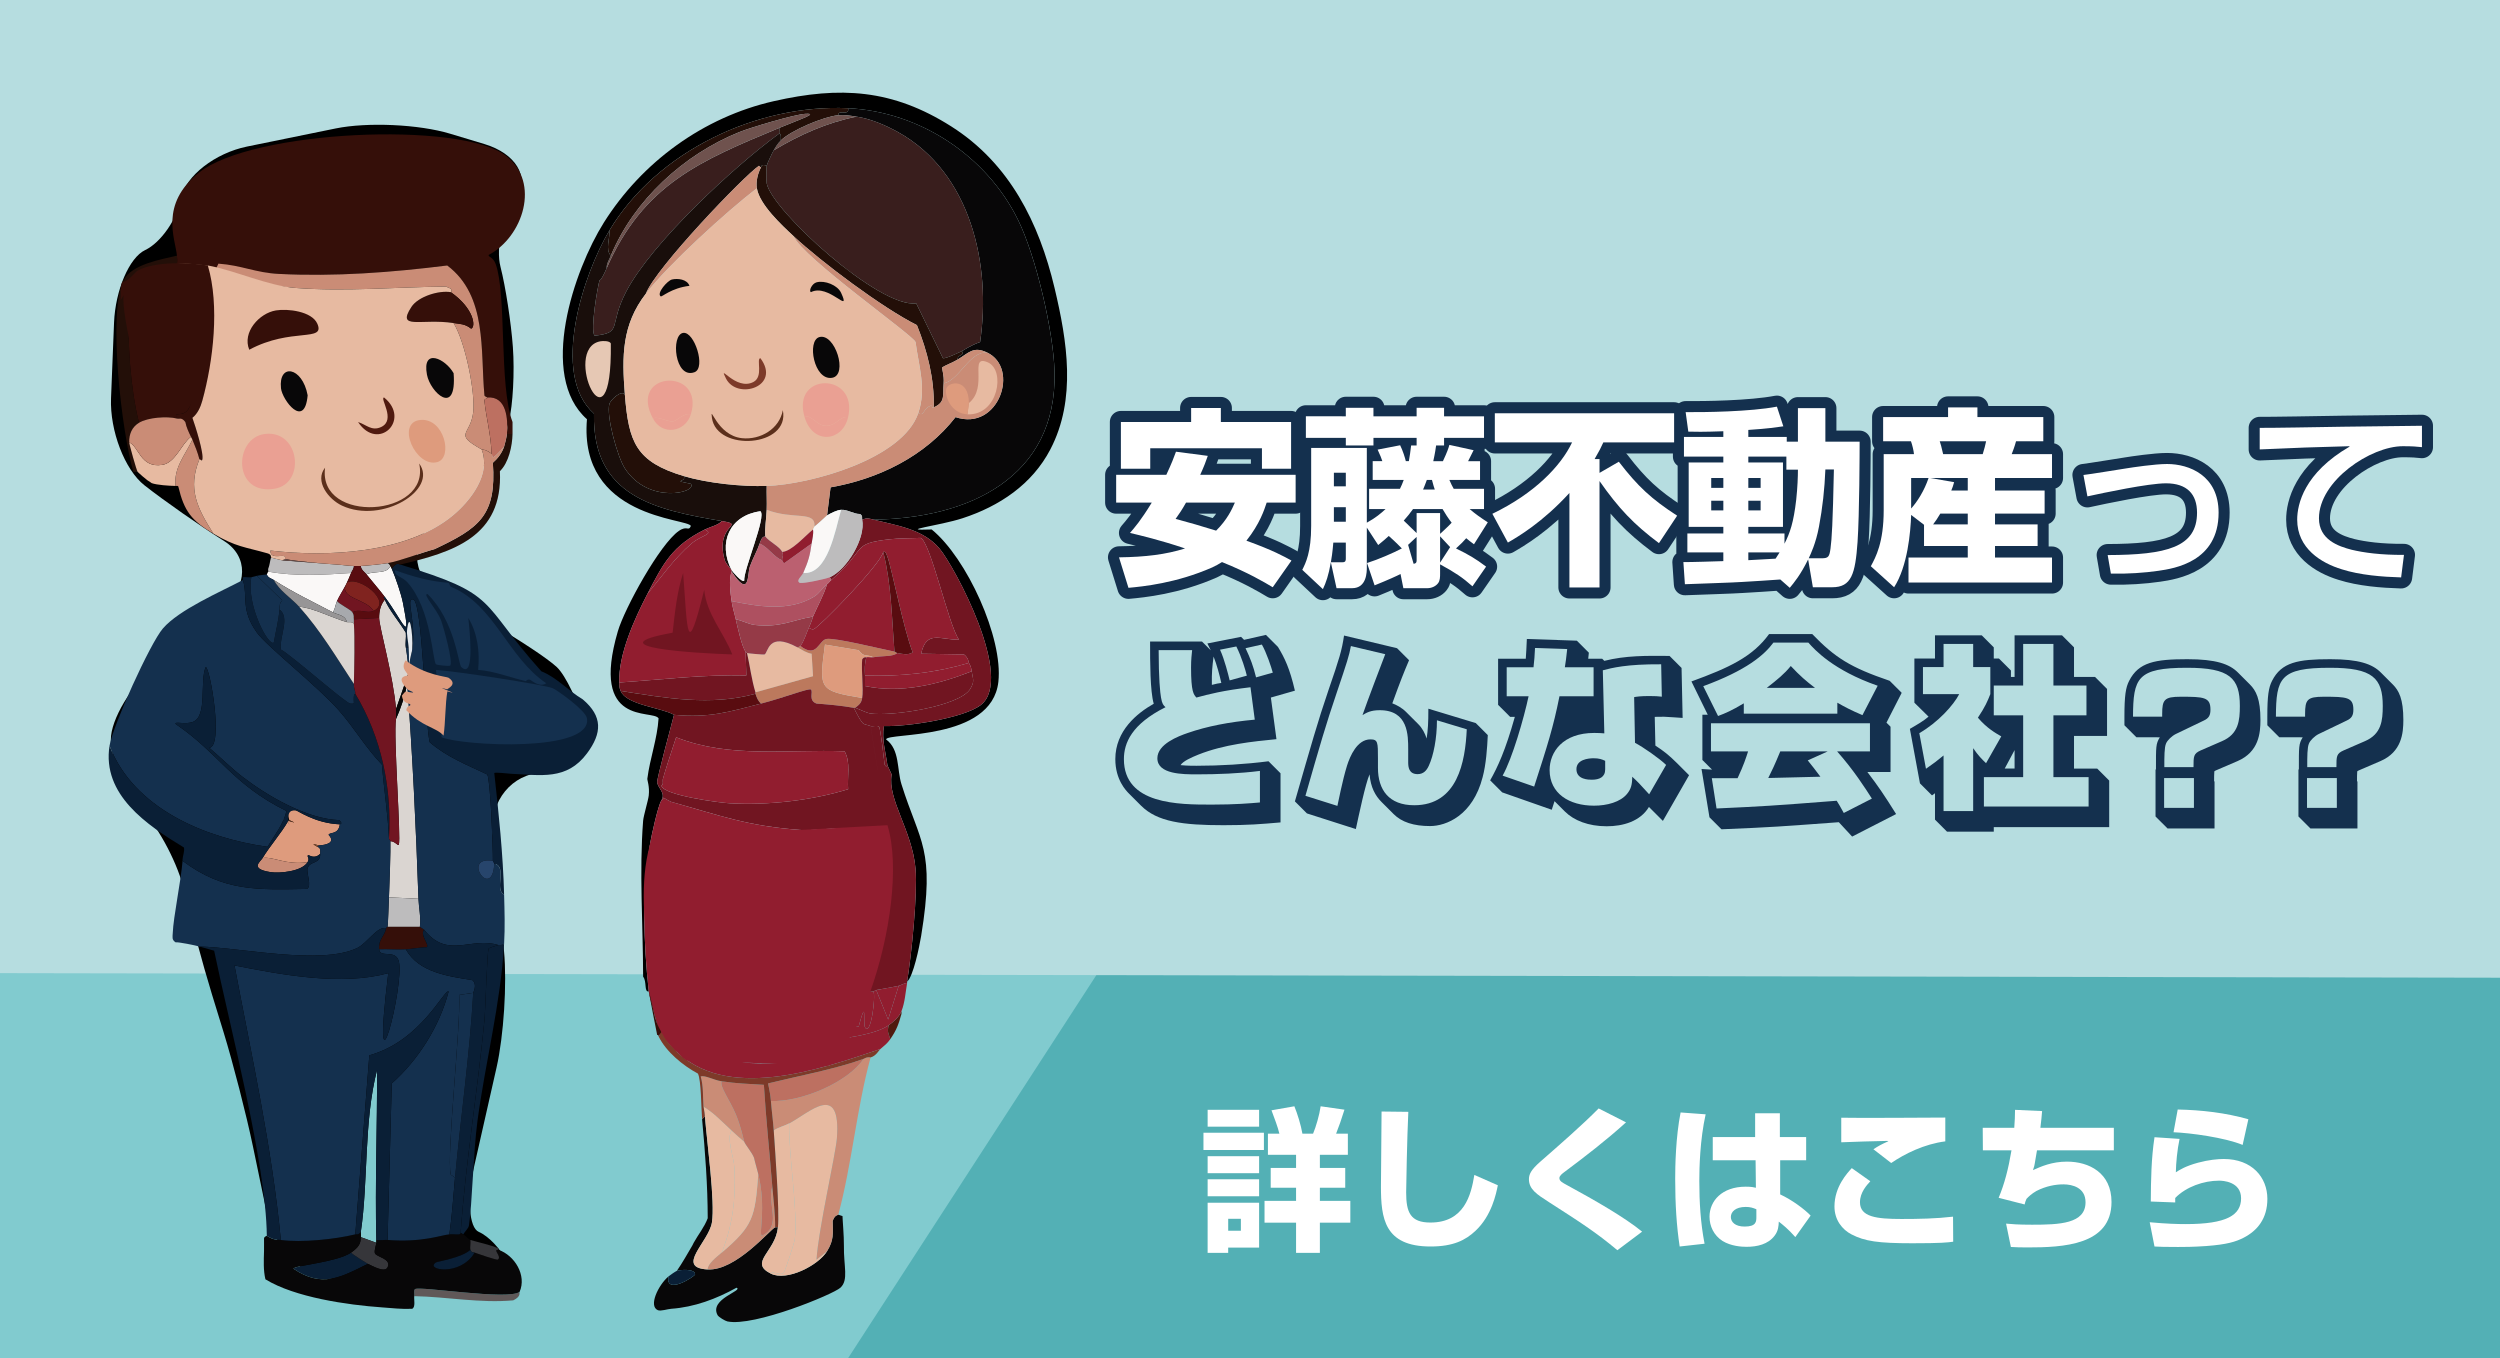 <?xml version="1.0" encoding="utf-8"?>
<!-- Generator: Adobe Illustrator 16.0.4, SVG Export Plug-In . SVG Version: 6.00 Build 0)  -->
<!DOCTYPE svg PUBLIC "-//W3C//DTD SVG 1.1//EN" "http://www.w3.org/Graphics/SVG/1.1/DTD/svg11.dtd">
<svg version="1.1" id="レイヤー_1" xmlns="http://www.w3.org/2000/svg" xmlns:xlink="http://www.w3.org/1999/xlink" x="0px"
	 y="0px" width="792.275px" height="430.477px" viewBox="0 0 792.275 430.477" enable-background="new 0 0 792.275 430.477"
	 xml:space="preserve">
<rect x="0" y="0" width="792.275" height="430.477" fill="#808080" stroke="none"/>
<polygon fill="#81CBCF" points="-16.558,436.569 792.276,438.075 792.276,308.477 -16.558,306.971 "/>
<polygon fill="#53B0B5" points="264.776,436.569 805.4,438.075 805.4,308.477 348.776,306.971 "/>
<polygon fill="#B6DDE0" points="-16.558,308.366 805.4,309.872 805.4,-6.566 -16.558,-8.072 "/>
<g>
	<path d="M102.447,404.872c-7.774-1.338-15.854-10.675-17.951-20.748l-4.34-20.84c-2.099-10.074-6.285-26.363-9.309-36.199
		l-3.659-11.908c-3.021-9.836-6.976-24.588-8.79-32.781c-1.813-8.191-7.794-19.712-13.287-25.6
		c-5.492-5.889-9.987-15.961-9.987-22.385c0-6.42,6.409-17.136,14.242-23.807l21.392-18.22c7.834-6.672,7.969-16.079,0.302-20.903
		c-7.666-4.826-19.042-12.78-25.276-17.679c-6.236-4.896-11.005-17.316-10.595-27.599l0.954-23.954
		c0.41-10.282,4.844-20.631,9.853-22.998s10.194-9.874,11.524-16.681c1.332-6.808,10.669-14.062,20.75-16.121l28.112-5.741
		c10.08-2.06,26.389-1.313,36.241,1.658l10.944,3.302c9.853,2.971,14.374,10.438,10.051,16.594
		c-4.326,6.155-6.571,16.214-4.991,22.353c1.58,6.14,3.341,17.567,3.913,25.395c0.57,7.829,0.01,18.372-1.249,23.431
		c-1.257,5.058-8.119,15.267-15.248,22.687l-9.366,9.747c-7.13,7.418-5.652,17.664,3.282,22.77l15.196,8.68
		c8.937,5.104,18.532,11.446,21.327,14.098c2.797,2.651,6.838,11.134,8.98,18.851c2.144,7.717-3.965,14.287-13.574,14.604
		c-9.608,0.313-16.676,8.953-15.703,19.193l3.545,37.357c0.975,10.242-0.09,26.836-2.363,36.871l-7.121,31.438
		c-2.272,10.035-1.607,19.331,1.48,20.657c3.088,1.323,7.019,5.466,8.732,9.199c1.717,3.735-1.605,7.239-7.38,7.788
		c-5.775,0.55-16.35,0.759-23.498,0.462C122.434,407.545,110.224,406.208,102.447,404.872"/>
</g>
<g>
	<path d="M334.196,91.253c4.012,16.892,6.99,35.221-1.336,51.174c-5.791,11.101-16.135,17.996-27.812,21.806
		c-7.411,2.417-21.282,3.969-9.79,3.56c11.122,9.032,22.684,34.381,21.137,48.282c-2.104,18.93-35.178,15.947-35.599,18.244
		c4.411,3.225,3.408,9.5,4.895,14.239c5.812,18.53,10.756,20.428,6.23,48.062c-0.554,3.373-2.524,12.953-4.451,14.461
		c1.398-8.386,3.368-27.887,2.67-35.82c-1.062-12.113-8.968-21.946-7.563-29.816c-0.322-0.792-1.299-2.736-1.334-2.893
		c-0.542-4.133-1.881-8.27-1.113-12.459c7.26,0.25,25.341-2.491,30.705-6.674c10.816-8.436-8.449-44.1-13.127-49.619
		c-5.226-6.161-13.515-7.256-20.916-9.122c29.775-0.354,58.285-13.126,57.404-46.947c-0.333-12.736-5.896-36.538-11.57-48.059
		c-10.009-20.322-31.188-34.29-53.845-35.377c-28.777-1.382-60.611,13.631-75.648,38.715c-8.222,13.716-18.851,45.729-4.895,58.071
		c-0.568,26.292,19.392,30.447,40.493,34.042c-0.973,1.263-3.749,1.878-5.34,2.67c-10.351,5.155-13.146,10.625-18.244,20.47
		c-4.047,7.814-9.204,19.141-8.899,28.034c0.041,1.217-0.039,1.461,0.444,2.67c1.783,4.447,13.079,5.309,16.91,7.564
		c-0.809,3.062-5.459,20.268-5.34,21.358c0.212,1.944,2.813,3.351,1.335,5.786c-1.05,1.572-3.149,11.15-3.56,13.572
		c-2.634,15.504-2.105,31.373-0.445,46.946c-1.537,0.29-0.536-3.167-1.78-4.673c-0.029-16.656-1.255-33.172,0-49.396
		c0.126-1.625,1.602-6.426,1.78-8.006c0.329-2.902-0.507-4.853-0.445-5.342c0.812-6.42,3.162-12.633,3.56-19.134
		c-1.868-2.942-21.819,2.903-12.903-27.591c2.113-7.229,13.335-27.687,19.357-31.817c2.673-1.834,2.999,0.313,3.781-1.558
		c-0.938-2.466-35.583-2.326-32.93-33.819c-15.547-13.774-4.107-47.273,5.34-62.3c12.141-19.306,31.663-33.445,53.845-38.492
		c21.048-4.788,37.647-3.83,56.291,8.011C319.939,51.795,329.286,70.582,334.196,91.253"/>
	<path fill="#080708" d="M224.282,402.305c8.966,0.471,19.837-12.73,21.359-13.352c0.157-0.063,0.575,0.034,0.889,0
		c-0.752,7.777-9.397,11.125-2.226,14.688c5.065,2.514,15.057-2.646,17.801-7.122c2.198-3.583,1.836-5.459,1.78-9.565
		c0.643-1.998,1.745-1.873,1.779-2.004l1.336,0.445c-0.039,0.466,0.496,6.514,0.443,9.346c-0.116,6.526,1.564,10.891-1.111,13.35
		c-2.279,2.096-27.396,12.459-35.821,10.682c-0.679-0.145-2.779-1.371-3.115-2.003c-2.739-5.144,8.368-7.761,6.007-8.679
		c-6.374,3.541-13.363,6.162-20.69,6.677c-1.171,0.079-3.304,0.831-4.229,0.444c-3.056-1.28,0.118-7.922,3.337-10.68
		c-1.024,6.068,8.449-0.074,8.455-0.669c0.019-1.844-4.604-1.504-5.784-1.112c1.794-2.571,3.297-5.319,4.895-8.01
		c0.158-0.265,0.296-0.619,0.446-0.89c1.436-2.604,3.393-4.959,4.449-7.788c-0.014-10.484-0.82-20.941-1.78-31.372l0.891-0.892
		c0.646,8.211,3.27,27.104,2.226,33.598C224.617,393.62,213.88,401.758,224.282,402.305"/>
	<path fill="#0A1F36" d="M211.822,404.532c0.426-0.365,2.319-1.666,2.671-1.781c1.18-0.392,5.803-0.729,5.784,1.112
		C220.271,404.458,210.799,410.6,211.822,404.532"/>
	<path fill="#080708" d="M276.792,164.677c-1.511-0.38-1.896-0.649-3.561,0c-0.124-0.622,0.271-1.181-0.668-1.779
		c-2.134,0.014-3.829-1.427-6.007-1.336c-1.305,0.056-3.341,1.103-4.451,1.78l1.112-8.898c15.21-2.648,30.028-9.922,39.605-22.25
		c13.649,4.615,20.479-15.466,10.013-20.47c-4.388-2.097-5.815,0.104-9.347,2.224c-0.119-1.73,2.464-1.181,1.335-2.67
		c0.296-0.132,2.605-1.742,5.785-2.892c3.602-24.427-2.914-53.669-26.032-66.527c-3.913-2.178-8.766-4.245-13.126-4.895
		c-2.017-0.301-3.729-0.631-5.786-0.445c-0.053-2.053,3.62,0.448,3.114-2.226c22.655,1.088,43.836,15.056,53.846,35.377
		c5.674,11.521,11.236,35.323,11.569,48.061C335.075,151.551,306.566,164.323,276.792,164.677"/>
	<path fill="#230F08" d="M268.781,34.294c0.506,2.673-3.167,0.171-3.113,2.225c-4.615,0.418-14.938,4.767-18.246,8.009
		c0.241-2.493-0.423-2.112-0.444-2.224c-0.104-0.55,0.066-1.209,0-1.779c6.331-2.631,12.751-4.72,8.232-4.451
		c-3.506,0.209-17.214,4.297-20.915,5.785c-17.564,7.064-33.421,21.567-40.716,39.16c-1.854-2.018-0.223-5.466-0.446-8.011
		C208.169,47.925,240.001,32.914,268.781,34.294"/>
	<path fill="#391E1D" d="M304.825,111.278c-1.084,0.485-5.179,2.501-6.007,2.226l-8.455-17.354
		c-11.812,1.523-45.787-29.495-47.393-38.048c-0.14-0.74-0.12-4.659,0-5.562c0.067-0.5,1.666-3.916,2.226-4.895
		c8.224-4.941,16.809-8.786,26.255-10.681c4.361,0.649,9.214,2.717,13.127,4.895c23.118,12.858,29.635,42.101,26.032,66.526
		C307.432,109.536,305.121,111.146,304.825,111.278"/>
	<path fill="#230F08" d="M242.972,52.539c-0.12,0.902-0.138,4.823,0,5.562c1.607,8.552,35.578,39.572,47.393,38.048l8.455,17.354
		c0.829,0.276,4.923-1.74,6.007-2.226c1.129,1.489-1.454,0.939-1.335,2.671c-1.551,0.931-3.32,1.547-4.895,2.447
		c-0.197,0.479,0.666,2.343,0.444,5.117c-0.305,3.795,0.616,5.952-3.114,7.564c0.21-8.982-2.033-17.764-5.341-26.032
		c-11.17-5.65-30.104-19.849-39.159-28.257c-3.778-3.509-10.724-9.971-11.57-15.13c-0.354-2.163,0.311-4.734,1.336-6.674
		C241.298,52.936,241.139,51.81,242.972,52.539"/>
	<path fill="#6F524E" d="M265.667,36.519c2.057-0.186,3.77,0.146,5.784,0.445c-9.446,1.894-18.033,5.739-26.255,10.681
		c0.673-1.178,1.256-2.164,2.226-3.115C250.729,41.286,261.053,36.937,265.667,36.519"/>
	<path fill="#391E1D" d="M246.977,42.304c-14.452,10.51-40.504,34.737-48.503,50.062c-5.796,11.101-0.943,12.992-10.014,14.017
		c-1.526-1.557,1.001-15.974,1.558-17.577c0.077-0.219,0.269,0.691,2.227-3.782c11.636-26.604,29.694-34.102,54.732-44.5
		C247.043,41.095,246.873,41.755,246.977,42.304"/>
	<path fill="#230F08" d="M198.027,125.073c1.204,15.173,3.562,21.28,18.69,25.81c0.927,2.126-4.229,1.126,2.224,2.447
		c2.129,2.789-13.417,6.675-20.914-4.895c-2.365-3.653-5.978-16.749-4.896-20.469C193.48,126.773,197.031,123.364,198.027,125.073"
		/>
	<path fill="#6F524E" d="M246.977,40.524c-25.038,10.398-43.098,17.896-54.732,44.5c-0.049-1.496,0.795-2.705,1.334-4.006
		c7.296-17.592,23.152-32.096,40.718-39.159c3.701-1.488,17.408-5.576,20.914-5.784C259.728,35.805,253.308,37.895,246.977,40.524"
		/>
	<path fill="#190E0B" d="M246.977,42.304c0.021,0.111,0.687-0.269,0.446,2.226c-0.971,0.951-1.553,1.938-2.227,3.113
		c-0.561,0.98-2.158,4.396-2.226,4.896c-1.834-0.729-1.674,0.398-1.779,0.445c-0.286,0.13-0.625-0.473-0.668-0.445
		c-4.51,2.935-32.809,32.458-35.821,40.495c-7.654,9.916-7.644,19.834-6.677,32.04c-0.995-1.71-4.546,1.698-4.895,2.892
		c-1.082,3.722,2.528,16.817,4.895,20.47c7.498,11.57,23.044,7.684,20.916,4.896c-6.451-1.321-1.297-0.322-2.225-2.447
		c7.477,2.238,18.468,3.389,26.254,3.115c-0.066,2.517,0.094,5.05,0,7.564c-0.104,2.831-0.653,5.606-0.444,8.454
		c-1.045-0.114-1.531,1.465-1.78,2.226c-0.689,2.123-2.277,4.932-3.113,7.342c-0.848,2.441,0.069,10.326-5.786,1.558V180.7
		c0.365,0.484,3.288,4.021,4.005,3.337c-0.314-3.36,7.166-20.465,5.118-22.026c-9.806,1.37-13.557,9.997-9.123,18.689
		c-0.732-0.976-1.894-2.146-2.225-3.338c-3.167-11.408,7.139-10.87-0.892-12.237c-21.103-3.594-41.062-7.75-40.493-34.042
		c-13.956-12.341-3.327-44.356,4.895-58.072c0.226,2.545-1.407,5.993,0.445,8.01c-0.539,1.301-1.383,2.511-1.334,4.006
		c-1.958,4.474-2.148,3.563-2.227,3.782c-0.557,1.604-3.084,16.021-1.558,17.577c9.069-1.024,4.218-2.916,10.014-14.017
		C206.473,77.042,232.524,52.814,246.977,42.304"/>
	<path fill="#E6C8B4" d="M190.24,108.164c0.765-0.141,2.95-0.208,3.337,0.667C194.043,146.425,177.709,110.467,190.24,108.164"/>
	<path fill="#E7BAA1" d="M262.106,396.519c-2.744,4.476-12.734,9.636-17.801,7.122c0.318-1.162,2.762,0.783,4.006-0.225
		c0.438-0.354,3.424-9.539,3.562-10.68c1.063-8.939-1.962-26.498-1.781-36.712c6.517-3.47,16.452-13.417,15.13,4.673
		c-0.371,5.084-5.941,29.299-6.452,38.491L262.106,396.519z"/>
	<path fill="#CA8C76" d="M275.901,335.111c-4.463,16.354-5.854,33.468-10.232,49.839c-0.037,0.129-1.14,0.006-1.781,2.004
		c0.056,4.106,0.417,5.984-1.78,9.567l-3.337,2.669c0.511-9.193,6.08-33.408,6.452-38.49c1.322-18.091-8.611-8.144-15.13-4.674
		c-1.527,0.812-3.427,1.221-4.896,2.227c-0.21-3.109-0.66-6.229-0.89-9.347c9.42,0.46,24.416-5.864,29.369-13.349
		C274.228,335.351,274.633,334.9,275.901,335.111"/>
	<path fill="#E7BAA1" d="M250.092,356.026c-0.181,10.213,2.845,27.771,1.779,36.712c-0.136,1.144-3.122,10.325-3.56,10.681
		c-1.244,1.008-3.688-0.938-4.006,0.224c-7.172-3.562,1.472-6.909,2.225-14.687c0.521-5.383-0.845-23.434-1.334-30.703
		C246.665,357.245,248.564,356.836,250.092,356.026"/>
	<path fill="#BD7061" d="M273.677,335.555c-4.952,7.484-19.948,13.808-29.371,13.352c-0.13-1.785-0.523-3.793-0.89-5.562
		C252.329,341.137,265.104,338.745,273.677,335.555"/>
	<path fill="#E7BAA1" d="M231.847,358.25c-1.714,2.444,0.701,8.211,0.89,11.791c0.513,9.617-0.477,17.975-4.005,26.924
		c-1.549,1.326-4.507,3.595-4.448,5.34c-10.402-0.549,0.335-8.688,1.334-14.908c1.045-6.492-1.579-25.386-2.225-33.596
		c-0.135-1.711-0.408-2.604-0.445-3.114C226.292,352.702,228.997,355.635,231.847,358.25"/>
	<path fill="#CA8C76" d="M244.753,376.051c0.342,4.297,0.94,8.582,0.89,12.904c-1.522,0.617-12.395,13.819-21.359,13.35
		c-0.059-1.745,2.899-4.014,4.448-5.342c9.945-8.506,10.545-11.066,11.57-24.918c2.584,10.942,0.111,18.789,1.112,19.58
		C248.01,388.564,243.001,381.715,244.753,376.051"/>
	<path fill="#E7BAA1" d="M235.852,361.811c0.391,1.027,2.483,3.45,3.115,5.118c0.365,1.725,0.929,3.396,1.334,5.114
		c-1.024,13.854-1.624,16.412-11.569,24.922c3.528-8.949,4.518-17.307,4.005-26.922c-0.189-3.582-2.604-9.346-0.89-11.793
		C233.157,359.454,234.477,360.683,235.852,361.811"/>
	<path fill="#CA8C76" d="M228.731,342.674c-0.877,1.398,2.581,6,4.45,10.459c1.676,3.992,2.473,8.15,2.67,8.678
		c-1.377-1.128-2.693-2.357-4.005-3.561c-2.851-2.614-5.555-5.549-8.899-7.563c-0.229-3.187-0.001-6.442-0.891-9.569
		C223.607,340.733,226.038,342.256,228.731,342.674"/>
	<path fill="#BD7061" d="M244.753,376.051c-1.752,5.664,3.257,12.513-3.339,15.574c-1.001-0.791,1.472-8.638-1.112-19.58
		c-0.406-1.721-0.97-3.391-1.335-5.116c-0.632-1.669-2.728-4.091-3.115-5.118c-0.199-0.525-0.994-4.686-2.669-8.678
		c-1.87-4.459-5.327-9.061-4.451-10.459c4.467,0.699,8.857,0.848,13.352,1.113C242.729,354.562,243.896,365.292,244.753,376.051"/>
	<path fill="#CA8C76" d="M312.837,111.723c-5.671-0.429-8.694,8.684-13.796,9.79c0.222-2.774-0.643-4.638-0.444-5.117
		c1.573-0.9,3.344-1.517,4.895-2.447C307.021,111.828,308.449,109.626,312.837,111.723"/>
	<path fill="#CA8C76" d="M241.192,52.984c-1.025,1.939-1.689,4.513-1.336,6.675c-9.659,7.411-28.091,24.223-35.153,33.375
		c3.014-8.037,31.312-37.561,35.821-40.495C240.567,52.511,240.906,53.114,241.192,52.984"/>
	<path fill="#E7BAA1" d="M258.102,166.903c-0.038,0.03-0.406,0.857-0.445,0.89c-2.763,2.273-6.792,6.951-9.787,7.12
		c-0.694-1.667-4.185-3.3-5.342-4.895c-0.209-2.848,0.342-5.625,0.444-8.455C251.547,164.854,258.584,161.688,258.102,166.903"/>
	<path fill="#CA8C76" d="M295.927,129.078c-0.924,0.399-0.2-0.787-1.112-0.445c-2.279,0.855-2.011,3.581-3.781,2.226
		c2.597-7.721,0.133-14.769-0.892-22.472c-1.018-2.357-35.698-26.674-38.715-33.598c9.053,8.408,27.989,22.606,39.161,28.257
		C293.894,111.314,296.135,120.095,295.927,129.078"/>
	<path fill="#CA8C76" d="M312.837,111.723c10.469,5.004,3.64,25.086-10.014,20.47c-9.577,12.329-24.396,19.604-39.604,22.25
		l-1.114,8.899c-0.228,0.141-1.964,1.917-4.005,3.561c0.483-5.215-6.553-2.05-15.129-5.34c0.095-2.516-0.066-5.048,0-7.565
		c13.775-0.484,43.127-8.475,48.06-23.14c1.771,1.356,1.504-1.37,3.782-2.225c0.913-0.343,0.189,0.844,1.113,0.444
		c3.73-1.611,2.811-3.77,3.114-7.564C304.143,120.407,307.165,111.294,312.837,111.723"/>
	<path fill="#E7BAA1" d="M306.606,131.303c0.075-0.935,0.444-3.173,0.444-3.56c6.287-5.174-0.188-15.602,6.008-12.905
		C318.742,117.311,316.38,131.716,306.606,131.303"/>
	<path fill="#DE9B7D" d="M307.051,127.743c0.002,0.388-0.369,2.626-0.444,3.56c-5.291-0.223-7.409-6.005-6.676-8.232
		C300.626,120.964,307.036,119.75,307.051,127.743"/>
	<path fill="#E7BAA1" d="M251.427,74.789c3.017,6.924,37.697,31.24,38.714,33.597c1.024,7.704,3.487,14.752,0.891,22.473
		c-4.932,14.665-34.284,22.655-48.06,23.14c-7.786,0.274-18.777-0.877-26.254-3.114c-15.129-4.53-17.487-10.638-18.69-25.811
		c-0.968-12.204-0.979-22.123,6.675-32.039c7.063-9.151,25.493-25.965,35.154-33.375C240.702,64.818,247.648,71.28,251.427,74.789"
		/>
	<path fill="#080708" d="M259.658,106.829c4.958-1.382,9.24,12.084,4.006,12.905C257.93,120.632,255.658,107.944,259.658,106.829"/>
	<path fill="#080708" d="M216.531,105.494c3.529-0.473,7.263,11.096,3.561,12.46C213.809,120.27,212.501,106.032,216.531,105.494"/>
	<path fill="#EAA093" d="M268.781,132.193c-2.796-0.463-3.993,3.362-7.785,2.67c-2.419-0.441-4.076-3.627-6.011-2.67
		C250.694,117.839,272.054,117.88,268.781,132.193"/>
	<path fill="#EAA093" d="M268.781,132.193c-1.785,7.812-11.138,8.883-13.796,0c1.935-0.957,3.592,2.229,6.011,2.67
		C264.787,135.555,265.985,131.73,268.781,132.193"/>
	<path fill="#5B2F1B" d="M248.089,129.968c2.356,11.781-20.998,13.305-22.472,2.447c-0.646-4.749,1.521,5.642,9.565,6.453
		C240.991,139.454,247.02,135.942,248.089,129.968"/>
	<path fill="#7D3A29" d="M240.97,113.503c6.739,9.021-7.397,13.414-10.901,6.453c-2.686-5.329,3.027,4.015,8.676,1.111
		C242.072,119.358,239.562,113.7,240.97,113.503"/>
	<path fill="#EAA093" d="M218.942,131.303c-2.085-0.589-4.423,2.014-5.562,2.226c-1.731,0.319-4.874-1.792-6.451-0.891
		C198.834,117.457,223.495,116.285,218.942,131.303"/>
	<path fill="#EAA093" d="M218.942,131.303c-1.701,5.614-9.023,6.943-12.015,1.335c1.577-0.901,4.72,1.21,6.451,0.891
		C214.52,133.317,216.857,130.714,218.942,131.303"/>
	<path fill="#080708" d="M258.77,89.473c2.602-0.708,6.666,0.884,7.786,3.338c3.296,7.215-3.958-3.12-9.564-0.223
		C256.229,92.207,257.316,89.87,258.77,89.473"/>
	<path fill="#080708" d="M212.935,88.583c1.815-0.438,4.836-0.095,5.563,2.002c-5.844,0.695-8.721,3.621-9.123,3.338
		C207.984,92.944,211.534,88.922,212.935,88.583"/>
	<path fill="#E7BAA1" d="M252.762,205.173c1.477,0.802,2.718,1.715,4.45,2.001l0.443,7.121l-18.243,5.118
		c-1.257-4.105-1.719-8.297-2.669-12.461c0.253,0.117,5.314,0.575,5.561,0.446C243.523,206.759,243.328,200.044,252.762,205.173"/>
	<path fill="#BC795D" d="M283.467,206.507c0.416,0.08,0.478,0.376,0.891,0.445c-1.509,1.24-4.477,0.799-7.564,1.334
		c-2.32-1.088-2.872,0.181-4.673-2.225l-10.681-1.78c-1.871,14.215-2.065,14.602,11.793,16.91c-0.278,1.694-0.99,2.157-2.226,3.115
		c-0.146-0.021-0.301,0.024-0.445,0c-3.902-0.671-7.846-1.05-11.792-1.334c-2.746-0.995-0.952-3.784-1.778-4.45
		c-0.642-0.516-8.625,2.613-15.799,4.45c-1.018-0.856-1.364-1.91-1.779-3.115c-0.046-0.134,0.04-0.31,0-0.444l18.245-5.118
		l-0.445-7.12c-1.732-0.288-2.975-1.201-4.45-2.004c0.198-0.049,0.86-0.404,0.89-0.443c5.245,4.053,5.718-1.708,8.233-2.226
		C264.409,201.983,279.425,205.727,283.467,206.507"/>
	<path fill="#DE9B7D" d="M276.792,208.287c-0.704,0.123-1.733-0.154-2.227,0c-0.237,0.075-0.733-0.205-1.334,0.669
		c-0.333,3.503,0.453,9.47,0,12.236c-13.858-2.311-13.664-2.693-11.793-16.909l10.681,1.779
		C273.92,208.467,274.472,207.199,276.792,208.287"/>
	<path fill="#911D2F" d="M212.713,254.122c-7.595,19.748,1.063,58.538,1.878,79.158c-1.312-0.095-4.406-5.344-5.193-4.307
		c-0.022-0.174-3.614-12.99-3.806-14.777c-1.661-15.574-2.187-31.441,0.446-46.945c0.409-2.424,2.512-12.002,3.56-13.574
		c0.095-0.141,0.692-0.506,0.667-0.889C210.918,253.234,212.578,254.084,212.713,254.122"/>
	<path fill="#711521" d="M290.141,275.258c-1.063-12.112-8.968-21.943-7.563-29.812c-0.323-0.795-1.3-2.74-1.335-2.895
		c-0.012-0.045-0.374,0.818-0.89-0.221c-0.215-1.66-1.314-11.629-1.781-12.018c-0.663-0.555-2.037,0.018-2.668-0.223l2.668,16.689
		l-2.671-16.688c-2.663-1.008-2.079,0.519-5.339-5.785c-3.903-0.672-7.846-1.049-11.791-1.333c-2.746-0.995-0.952-3.781-1.781-4.452
		c-0.639-0.516-8.621,2.611-15.797,4.452c-10.192,2.61-16.258,4.622-27.589,3.56c-0.809,3.06-5.454,20.244-5.341,21.356
		c0,0,0,0-0.001,0c0.213,1.944,2.815,3.351,1.336,5.788c0.095-0.145,0.692-0.51,0.667-0.893c0.652,0.447,2.313,1.299,2.448,1.334
		c15.434,4.31,24.094,7.668,40.938,8.901c7.865,0.575,18.77-3.627,23.586,5.562c4.849,9.25,3.302,36.765-3.561,46.059
		c1.029-0.184,2.132-0.258,3.115-0.445c0.409-0.08,0.478-0.361,0.89-0.445c2.338-0.476,4.805-0.816,7.12-1.334
		c0.722-0.162,1.817-0.899,2.671-0.891c0.023-0.143-0.025-0.302,0-0.445C288.87,302.695,290.838,283.194,290.141,275.258z
		 M231.179,254.567c-3.312-0.193-20.832-2.521-21.581-5.562c0.745-0.521,0.357-1.309,0.445-1.999c0,0,0.001-0.001,0.001-0.001
		c0.092-0.695,3.372-10.816,4.228-13.352c16.938,6.768,35.587,3.76,53.397,4.449c1.994,3.639,0.8,7.999,1.114,12.014
		C257.193,253.686,243.308,255.274,231.179,254.567z"/>
	<path fill="#711521" d="M276.792,164.677c7.401,1.867,15.689,2.961,20.913,9.122c4.68,5.52,23.945,41.184,13.127,49.618
		c-5.362,4.184-23.443,6.922-30.703,6.676c-0.768,4.189,0.571,8.324,1.113,12.459c-0.012-0.045-0.374,0.818-0.892-0.225
		c-0.212-1.656-1.313-11.623-1.78-12.014c-0.664-0.555-2.036,0.018-2.67-0.223c-2.665-1.006-2.08,0.52-5.34-5.784
		c0.146,0.024,0.301-0.022,0.445,0c0.473,0.075,3.414,1.54,4.673,1.78c6.524,1.054,28.515-2.213,31.815-7.787
		c1.463-2.471,0.835-3.013,0.445-5.562c-0.188-1.229-0.271-1.564-0.891-2.671c-0.075-0.133-0.075-1.534-1.559-2.67l-13.57-0.222
		c1.675-7.687,6.229-4.304,12.014-4.45c-3.312-4.412-9.07-31.268-12.237-32.263c-3.173,0.162-6.646,0.086-9.788,0.445
		c-12.481,1.428-6.857,2.919-18.468,12.904l-0.444-0.89c5.398-2.408,11.388-12.396,10.234-18.245
		C274.897,164.028,275.282,164.297,276.792,164.677"/>
	<path fill="#711521" d="M236.742,206.952c0.95,4.164,1.412,8.355,2.67,12.46c0.041,0.137-0.046,0.313,0,0.445
		c-14.152,3.959-28.491,1.332-42.721-0.891c-0.482-1.209-0.403-1.457-0.444-2.67c13.426-0.908,26.805-2.571,40.271-2.227
		l-0.223-7.564C236.353,206.568,236.154,206.683,236.742,206.952"/>
	<path fill="#590C10" d="M239.412,219.858c0.414,1.205,0.764,2.258,1.778,3.115c-10.192,2.609-16.258,4.621-27.589,3.561
		c-3.831-2.257-15.127-3.119-16.91-7.564C210.921,221.19,225.26,223.817,239.412,219.858"/>
	<path fill="#911D2F" d="M205.147,188.262c5.098-9.845,7.896-15.313,18.244-20.47c3.039,1.556-1.034,1.732-4.227,4.451
		C213.757,176.845,209.615,182.82,205.147,188.262"/>
	<path fill="#350F09" d="M207.816,323.096c0.343,1.4,1.097,2.752,1.781,4.005l-0.891,1.334c-0.054-0.106,0.094-0.489-0.443-0.444
		c-0.399-1.812-2.341-11.927-2.671-13.796C205.885,314.267,207.583,322.935,207.816,323.096"/>
	<path fill="#7D3A29" d="M209.598,327.101c1.533,2.804,1.891,3.119,4.005,5.339c16.263,17.08,46.281,6.479,65.413,0
		c-0.559,0.473-1.315,2.155-3.114,2.671c-1.269-0.211-1.674,0.24-2.225,0.444c-8.572,3.188-21.348,5.582-30.261,7.787
		c0.364,1.771,0.76,3.777,0.891,5.562c0.23,3.115,0.681,6.234,0.892,9.346c0.488,7.271,1.855,25.322,1.334,30.703
		c-0.315,0.037-0.73-0.062-0.89,0c0.051-4.32-0.548-8.605-0.89-12.902c-0.857-10.76-2.024-21.489-2.671-32.264
		c-4.494-0.267-8.885-0.414-13.352-1.113c-2.692-0.418-5.125-1.941-6.675-1.557c0.89,3.125,0.662,6.385,0.891,9.568
		c0.037,0.511,0.312,1.404,0.445,3.111l-0.891,0.893c-0.275-3.005-0.277-12.635-1.335-14.463
		c-4.756-2.553-10.044-6.875-12.46-11.791L209.598,327.101z"/>
	<path fill="#911D2F" d="M281.687,324.875c-0.668,2.219-0.073,2.451,0.444,4.449c-0.878,1.286-1.946,2.129-3.114,3.114
		c-19.13,6.479-49.149,17.08-65.414,0c0.782-0.308-0.015-0.929,1.559-0.89c1.63,0.041,15.768,4.871,22.693,5.341
		c16.532,1.12,33.689-4.984,7.564-3.56c-6.873-1.942-14.199-2.44-21.137-4.008c2.304-0.752,4.842-0.332,7.119-1.334v0.444
		c0.791,0.854,2.159,0.43,3.115,0.446c-0.002,0.279,1.042,0.879,1.111,0.891C245.133,331.095,273.866,330.417,281.687,324.875"/>
	<path fill="#501A0F" d="M285.691,321.315c-0.989,3.48-1.511,5.016-3.561,8.012c-0.519-2.002-1.112-2.232-0.444-4.451
		c1.601-1.133,3.278-2.639,4.005-4.449C285.659,320.711,285.756,321.086,285.691,321.315"/>
	<path fill="#911D2F" d="M231.402,327.991c-2.277,1.002-4.815,0.582-7.119,1.336c-2.55-0.578-5.056-1.002-7.564-1.781
		c3.989-0.549,8.123-0.604,12.014-1.779c3.683-1.111,6.59-2.979,9.567-5.34C238.33,321.975,232.032,327.713,231.402,327.991"/>
	<path fill="#911D2F" d="M287.473,311.527c-0.497,2.866-0.696,6.2-1.781,8.899c-0.729,1.811-2.405,3.316-4.005,4.449
		c-7.819,5.541-36.554,6.222-46.058,4.896c-0.069-0.011-1.113-0.612-1.111-0.892c3.5,0.062,5.131,0.271,8.454-0.891
		c2.364,2.114,3.117,0.227,3.56,0c11.9-2.639,9.062-0.383,9.568-0.445c0.108-0.012,1.458-0.812,2.001-0.889
		c2.232-0.312,1.165-0.199,3.115-1.335c0.911-0.53,1.264-0.854,1.337-0.892c0.185-0.09,0.849,0.054,1.334,0
		c-2.952,6.553-3.592,4.379,2.002,2.227c0.546-0.211,0.92,0.528,2.225,0c1.104-0.447,0.244-2.27,4.007-1.335
		c2.678-10.005,1.33-0.944,2.003,0.222c1.857,3.224,3.485-10.096,2.67-11.348c0.411-0.08,0.478-0.361,0.89-0.445l3.783,9.346
		l3.337-10.68C285.523,312.254,286.617,311.518,287.473,311.527"/>
	<path fill="#BDBCBD" d="M273.232,164.677c1.153,5.85-4.836,15.837-10.234,18.245c-1.244,0.556-8.626,2.129-9.566,1.78
		c-1.285-0.73,0.664-2.082,1.11-3.115c7.833,0.589,10.139-13.559,12.017-20.025c2.178-0.091,3.873,1.35,6.007,1.336
		C273.502,163.497,273.107,164.055,273.232,164.677"/>
	<path fill="#FAF8F7" d="M266.558,161.563c-1.878,6.466-4.184,20.613-12.017,20.024c1.62-3.746,2.118-5.405,2.671-9.345
		c0.208-1.487,0.653-2.915,0.443-4.449c0.039-0.032,0.407-0.859,0.445-0.892c2.04-1.644,3.776-3.42,4.006-3.56
		C263.217,162.665,265.252,161.618,266.558,161.563"/>
	<path fill="#FAF8F7" d="M231.847,180.698c-4.434-8.693-0.683-17.318,9.123-18.69c2.047,1.562-5.434,18.667-5.118,22.027
		C235.134,184.719,232.211,181.183,231.847,180.698"/>
	<path fill="#911D2F" d="M268.781,250.116c-11.588,3.571-25.474,5.159-37.603,4.45c-3.312-0.19-20.832-2.521-21.581-5.562
		c0.746-0.521,0.354-1.312,0.445-2.004c0.091-0.693,3.37-10.814,4.228-13.349c16.938,6.769,35.589,3.761,53.399,4.449
		C269.662,241.741,268.47,246.101,268.781,250.116"/>
	<g>
		<path fill="#911D2F" d="M275.783,314.342c6.299-17.694,9.419-39.915,5.458-52.827l-27.591,1.507
			c-16.842-1.232-25.504-4.592-40.939-8.902c-15.127,19.335-6.675,48.715-3.114,72.981c0.221,0.016,6.527,8.943,8.329,9.034
			l44.627,1.566c3.075-2.819,6.028-7.217,8.689-12.557c0.264,0.042,0.547,0.096,0.877,0.178c2.678-10.004,1.329-0.945,2.003,0.221
			c1.857,3.223,3.485-10.096,2.67-11.348C276.47,314.257,276.124,314.297,275.783,314.342z"/>
		<path fill="#911D2F" d="M277.682,313.75l3.782,9.347l3.338-10.681C282.485,312.932,280.02,313.276,277.682,313.75z"/>
	</g>
	<path fill="#911D2F" d="M231.847,180.698v0.445c-0.921,2.612-0.396,6.575,0,9.345c0.299,2.08,0.9,3.794,1.336,5.784
		c0.457,2.104,2.01,8.987,3.114,10.235l0.223,7.564c-13.468-0.346-26.847,1.317-40.271,2.227c-0.304-8.896,4.854-20.219,8.9-28.036
		c4.468-5.442,8.608-11.417,14.018-16.019c3.191-2.719,7.266-2.895,4.228-4.451c1.589-0.792,4.366-1.406,5.339-2.67
		c8.029,1.367-2.276,0.829,0.891,12.237C229.952,178.551,231.114,179.723,231.847,180.698"/>
	<path fill="#711521" d="M216.494,181.587c1.431,18.598,1.049,28.11,6.676,5.339c0.776,7.795,6.141,13.442,8.899,20.471
		c-11.438-0.37-44.26-2.277-18.911-6.896C213.882,194.127,214.51,187.734,216.494,181.587"/>
	<path fill="#911D2F" d="M307.051,210.067c-10.688,3.24-21.78,4.379-32.929,4.005c-0.104-1.923-0.138-3.912,0.443-5.783
		c0.492-0.156,1.522,0.121,2.226,0c3.091-0.537,6.058-0.097,7.563-1.337c1.658,0.281,3.298,0.782,4.896-0.221
		c-2.848-7.077-6.701-26.934-8.009-30.262c-0.396-1.001-0.486-1.798-1.337-1.558c-0.828,3.996-20.448,23.969-22.025,24.476
		c-0.665,0.214-1.036-0.233-1.559-0.444c1.083-2.402,1.26-3.387,1.334-3.561c1.475-3.403,3.338-6.669,4.449-10.235
		c0.647-0.503,0.809-0.881,1.337-1.334c11.609-9.987,5.985-11.478,18.467-12.905c3.143-0.359,6.616-0.284,9.79-0.445
		c3.167,0.995,8.925,27.851,12.236,32.263c-5.783,0.146-10.34-3.237-12.014,4.449l13.57,0.224
		C306.976,208.534,306.976,209.932,307.051,210.067"/>
	<path fill="#711521" d="M274.566,208.287c-0.582,1.873-0.548,3.862-0.443,5.785c0.058,1.105-0.041,2.229,0,3.338
		c11.267,2.426,23.109-0.439,33.819-4.672c0.389,2.55,1.018,3.092-0.446,5.561c-3.301,5.576-25.291,8.842-31.815,7.789
		c-1.259-0.241-4.202-1.707-4.673-1.781c1.235-0.958,1.946-1.42,2.225-3.115c0.454-2.766-0.334-8.733,0-12.236
		C273.833,208.082,274.328,208.362,274.566,208.287"/>
	<path fill="#911D2F" d="M307.051,210.067c0.619,1.106,0.703,1.441,0.89,2.671c-10.708,4.231-22.552,7.098-33.817,4.672
		c-0.042-1.107,0.059-2.231,0-3.338C285.271,214.446,296.363,213.307,307.051,210.067"/>
	<path fill="#911D2F" d="M242.972,327.991c-3.323,1.16-4.952,0.951-8.454,0.891c-0.956-0.016-2.324,0.408-3.115-0.443
		c11.073,1.124,26.193-13.96,23.362-8.012C254.464,321.06,243.634,327.76,242.972,327.991"/>
	<path fill="#911D2F" d="M258.102,326.657c-0.543,0.075-1.894,0.877-2.002,0.889c-0.507,0.062,2.332-2.192-9.568,0.445
		C251.141,325.661,255.343,318.058,258.102,326.657"/>
	<path fill="#911D2F" d="M261.662,316.42c0.706,1.078,3.918,4.338,4.005,5.117c0.082,0.728-0.695,0.891-0.892,1.559
		c-1.655-2.688-5.764-5.659-4.448-6.23C260.646,316.844,260.699,316.5,261.662,316.42"/>
	<path fill="#911D2F" d="M262.553,324.43c-0.073,0.037-0.426,0.361-1.337,0.89c-0.494-1.396-5.188-6.063-3.781-7.12L262.553,324.43z
		"/>
	<path fill="#BB6070" d="M247.867,177.583c0.051,0.021,0.351,0.827,0.667,0.89l8.678-6.229c-0.552,3.938-1.05,5.598-2.671,9.344
		c-0.446,1.034-2.396,2.385-1.11,3.115c0.94,0.35,8.322-1.225,9.565-1.781l0.445,0.892c-0.528,0.453-0.688,0.831-1.337,1.334
		c-1.694,1.318-2.318,2.866-4.226,4.005c-7.938,4.742-17.521,3.081-26.033,1.336c-0.398-2.771-0.921-6.732,0-9.346
		c5.857,8.769,4.939,0.885,5.786-1.558c0.836-2.41,2.424-5.218,3.113-7.341C243.389,173.396,245.245,176.505,247.867,177.583"/>
	<path fill="#953A47" d="M242.527,170.017c1.157,1.596,4.646,3.228,5.34,4.896c0.606,1.459-0.025,1.253,0,2.67
		c-2.621-1.077-4.479-4.186-7.119-5.339C240.995,171.482,241.485,169.904,242.527,170.017"/>
	<path fill="#953A47" d="M257.656,195.382c-0.074,0.174-0.251,1.158-1.334,3.561c-0.797,1.766-1.517,4.251-2.671,5.784
		c-0.029,0.04-0.691,0.396-0.89,0.446c-9.434-5.129-9.238,1.586-10.458,2.225c-0.246,0.129-5.309-0.329-5.562-0.446
		c-0.589-0.269-0.393-0.384-0.445-0.444c-1.104-1.248-2.656-8.133-3.115-10.235c1.937,0.329,4.097,1.568,6.009,1.78
		C247.279,198.951,250.887,196.549,257.656,195.382"/>
	<path fill="#AE5060" d="M257.656,195.382c-6.77,1.167-10.377,3.568-18.466,2.67c-1.912-0.212-4.072-1.451-6.009-1.78
		c-0.434-1.99-1.035-3.704-1.335-5.785c8.512,1.745,18.095,3.407,26.033-1.335c1.906-1.139,2.53-2.686,4.226-4.005
		C260.995,188.713,259.13,191.979,257.656,195.382"/>
	<path fill="#911D2F" d="M257.212,172.243l-8.678,6.23c-0.317-0.062-0.617-0.869-0.666-0.891c-0.027-1.416,0.604-1.212,0-2.671
		c2.995-0.169,7.024-4.845,9.789-7.118C257.864,169.328,257.42,170.755,257.212,172.243"/>
	<path fill="#911D2F" d="M267.446,315.532c0.32,2.438-3.132,2.938-3.114,0.444C265.377,315.866,266.396,315.665,267.446,315.532"/>
	<path fill="#911D2F" d="M283.467,206.507c-4.042-0.78-19.058-4.524-21.582-4.005c-2.517,0.518-2.988,6.278-8.233,2.226
		c1.154-1.534,1.874-4.02,2.671-5.785c0.521,0.212,0.893,0.659,1.559,0.444c1.577-0.507,21.196-20.479,22.027-24.474
		C282.526,185.254,282.606,195.937,283.467,206.507"/>
	<path fill="#590C10" d="M284.357,206.952c-0.413-0.069-0.473-0.365-0.891-0.444c-0.86-10.57-0.94-21.254-3.561-31.595
		c0.849-0.242,0.94,0.556,1.336,1.558c1.308,3.326,5.161,23.184,8.009,30.261C287.655,207.734,286.012,207.233,284.357,206.952"/>
	<path fill="#0A1F36" d="M146.853,391.18l-0.89-0.444c1.631-22.481,5.385-44.922,7.564-67.418
		c0.324-3.343,0.818-21.683,1.335-22.694c0.142-0.273,2.577-0.98,3.115-1.111c0.491-0.118,1.025,0.164,1.78-0.445
		c-1.084,19.025-5.955,37.492-8.457,56.291c-1.312,9.872-1.654,26.221-2.669,32.93C148.46,389.434,147.299,390.174,146.853,391.18"
		/>
	<path fill="#605858" d="M164.652,409.424c-0.138,0.312,0.551,1.438-2.002,2.671c-10.478,0.946-20.888-1.115-31.373-1.335
		c0.119-0.719-0.248-1.68,0.225-2.225C132.972,407.493,160.755,412.118,164.652,409.424"/>
	<path fill="#81CBCF" d="M119.264,392.959c0.008,0.295-0.008,0.595,0,0.892l-4.896-1.781c0.117-0.521-0.083-1.221,0-1.778
		c2.351-15.816,0.938-35.105,5.117-51.174C119.574,357.049,118.826,375.029,119.264,392.959"/>
	<path fill="#0A1F36" d="M116.594,400.526c-8.791,4.366-14.546,7.643-23.585,1.559c0.079-1.053,13.643-2.002,18.245-5.117
		C111.814,397.613,116.302,400.393,116.594,400.526"/>
	<path fill="#36363A" d="M119.264,393.851c0.012,0.489-0.79,2.528-0.446,3.336c0.522,1.222,5.355,1.704,4.005,4.45
		c-0.91,1.855-4.957-0.531-6.229-1.111c-0.293-0.133-4.777-2.912-5.341-3.561c3.486-2.362,2.875-3.84,3.115-4.896L119.264,393.851z"
		/>
	<path fill="#080708" d="M114.368,392.07c-0.24,1.06,0.372,2.533-3.115,4.896c-4.603,3.115-18.164,4.064-18.244,5.115
		c9.039,6.088,14.795,2.812,23.585-1.558c1.271,0.582,5.317,2.97,6.229,1.115c1.352-2.748-3.481-3.229-4.005-4.452
		c-0.344-0.809,0.458-2.848,0.446-3.336c-0.008-0.297,0.006-0.596,0-0.893c1.028,0.172,2.646-0.068,3.559,0
		c11.075,0.85,16.883-1.537,19.581-1.778c1.8-0.161,3.542,0.389,3.561-0.444l0.89,0.444c0.688,0.481,1.645,1.604,2.227,1.778
		c0.134,0.963-0.195,2.478,0,3.115c-2.727,2.535-10.404,3.695-10.903,4.008c-3.735,2.336,7.698,4.592,12.238-3.115
		c0.35,0.154,7.027,2.441,7.343,2.224c1.436-1.001-1.886-3.324,0.222-3.114c5.126,1.775,8.997,8.094,6.675,13.35
		c-3.896,2.691-31.681-1.934-33.15-0.889c-0.472,0.545-0.104,1.506-0.224,2.225c-0.164,1.004,0.488,3.492-0.668,4.006
		c-3.207,0.172-6.379-0.223-9.565-0.447c-10.964-0.773-27.616-3.167-36.937-8.898c-0.687-2.887-0.524-5.969-0.443-8.9
		c0.036-1.332-0.017-2.67,0-4.002c0.008-0.676,0.891-0.827,0.891-0.893c2.215,1.479,3.255,1.168,4.449,1.334
		c6.463,0.897,17.198-0.201,23.584-1.778c0.722-0.179,0.921,0.401,1.78-0.89C114.284,390.849,114.486,391.549,114.368,392.07"/>
	<path fill="#36363A" d="M157.978,395.629v0.447c-2.106-0.211,1.214,2.113-0.222,3.112c-0.314,0.22-6.993-2.067-7.343-2.224
		c-0.213-0.098-0.993,0.226-1.335-0.891c-0.195-0.638,0.134-2.152,0-3.115C152.04,393.851,155.105,394.401,157.978,395.629"/>
	<path fill="#0A1F36" d="M150.413,396.965c-4.54,7.709-15.975,5.453-12.238,3.115c0.498-0.312,8.178-1.472,10.902-4.006
		C149.42,397.194,150.2,396.87,150.413,396.965"/>
	<path fill="#FAF8F7" d="M124.159,180.252c1.229,2.855,2.971,7.917,3.559,10.901c2.733,13.873-0.124,5.516-5.785-2.002
		c-1.857-2.469-3.873-4.698-5.784-7.119c2.42-1.254,6.393,0.071,7.564-2.67C123.875,179.636,124.03,179.954,124.159,180.252"/>
	<path fill="#BDBCBD" d="M122.823,178.472c0.541,0.022,0.673,0.521,0.891,0.891c-1.172,2.74-5.145,1.417-7.564,2.669
		c-0.515-0.651-1.854-1.57-1.779-2.669C116.224,179.292,120.987,178.792,122.823,178.472"/>
	<path fill="#DE9B7D" d="M107.693,261.241c-0.462,3.448-3.314,2.35-3.561,3.34c2.433,2.551-0.973,3.232-3.115,3.336
		c-0.149,0.008-3.336-1.16-0.443,0.446c1.218,0.38,0.845,1.341,0.89,2.224c-1.898,1.84-3.435,0.315-3.781,0.445
		c-0.688,0.256,0.636,0.848-0.223,2.227c-7.058,0.951-10.779-1.897-14.241-1.338c2.136-3.553,6.027-8.078,8.011-11.568
		c5.563,2.113-5.562-2.114,0,0c-5.34-2.335,5.785,1.891,0.446-0.443c0.107-0.212-1.67-3.457,2.002-3.115
		C94.416,256.86,99.705,260.893,107.693,261.241"/>
	<path fill="#864F32" d="M101.018,267.917l-0.443,0.446C97.682,266.754,100.867,267.924,101.018,267.917"/>
	<path fill="#CA8C76" d="M97.458,273.256c-1.812,2.906-8.798,3.593-11.791,3.115c-6.617-1.053-3.174-3.242-2.448-4.451
		C86.68,271.36,90.402,274.208,97.458,273.256"/>
	<path fill="#5B2F1B" d="M91.229,260.351c0.334-0.586,0.432-0.417,0.446-0.444C97.014,262.243,85.889,258.016,91.229,260.351
		C85.665,258.237,96.792,262.465,91.229,260.351"/>
	<path fill="#BDBCBD" d="M89.448,177.583l17.355,1.335c1.805,0.106,3.477,0.424,5.34,0.445c0.094,0.768-0.65,1.653-0.89,2.225
		c-8.659,0.593-17.779,1.13-26.255-0.445c0.086-0.146-0.086-0.686,0-0.89c0.489-1.176,0.525-2.36,0.89-3.56
		C87.072,177.004,88.249,177.337,89.448,177.583"/>
	<path fill="#FAF8F7" d="M111.253,181.587c-0.457,1.097-0.785,2.032-1.335,3.115c-0.148,0.294-0.296,0.596-0.443,0.89
		c-0.846,1.658-1.917,3.198-2.671,4.896c-0.533,1.195-0.561,2.46-1.335,3.56c-6.284-3.316-12.709-6.363-18.69-10.234
		c-0.802-0.52-1.874-0.682-2.224-1.78c0.041-0.027,0.35-0.73,0.444-0.891C93.475,182.718,102.595,182.179,111.253,181.587"/>
	<path fill="#DAD5D1" d="M132.613,284.827l-9.344-0.445c0.182-3.43,0.543-15.137,0.443-17.799c1.469-0.014,2.44,1.647,2.67,1.112
		c0.781-1.833-1.748-34.481-0.89-39.827c1.599-3.572,2.813-7.275,3.56-11.125C130.75,239.413,131.821,262.109,132.613,284.827"/>
	<path fill="#DAD5D1" d="M128.608,205.173c0.45,2.623,0.721,5.347,0.891,8.009l-4.005,11.568c-0.73-9.987-5.329-26.102-5.34-28.923
		c-0.009-2.079,0.401-4.064,1.778-5.784c1.427,3.389,4.735,7.167,6.676,10.457C128.768,201.941,128.384,203.868,128.608,205.173"/>
	<path fill="#BDBCBD" d="M132.613,284.827c0.104,2.918,0.845,5.93,0.445,8.9h-10.236c0.171-0.85,0.322-7.021,0.447-9.346
		L132.613,284.827z"/>
	<path fill="#350F09" d="M133.058,293.727l1.336,0.891c-1.394,1.743,1.663,4.543,0.891,5.562c-2.214,0.047-4.495,0.511-6.676,0.668
		c-2.791,0.196-5.655-0.146-8.455,0c-0.313-3.156,1.678-4.007,2.226-6.675c0.129-0.619,0.438-0.416,0.446-0.445H133.058
		L133.058,293.727z"/>
	<path fill="#080708" d="M129.053,216.743c-0.746,3.85-1.961,7.553-3.56,11.125v-3.115l4.006-11.569
		C130.935,214.89,129.135,216.325,129.053,216.743"/>
	<path fill="#14304E" d="M156.198,272.812c-10.261-1.698-0.203,12.938,0.445,0.89c4.26,0.938-0.1,8.237,3.115,9.791
		c0.144,5.328,0.304,10.219,0,15.573c-0.755,0.61-1.288,0.327-1.781,0.445c-8.829-2.791-16.047,4.646-23.585-4.896l-1.335-0.892
		c0.399-2.972-0.343-5.979-0.444-8.897c-0.793-22.719-1.862-45.416-3.561-68.084c0.082-0.42,1.882-1.854,0.446-3.562
		c-0.171-2.662-0.439-5.385-0.892-8.009h0.892c0.406,6.78-0.46,7.579,0.891,1.778c2.042-8.776-2.228-18.156,0.666-16.91
		c2.829,1.223,3.68,39.486,5.117,45.169c5.324,4.648,11.925,7.23,18.244,10.234C155.427,247.036,156.253,268.965,156.198,272.812"/>
	<path fill="#14304E" d="M123.269,265.692c0.021,0.426,0.429,0.467,0.445,0.891c0.1,2.662-0.264,14.369-0.445,17.799
		c-0.124,2.326-0.275,8.498-0.446,9.347c-0.004,0.03-0.316-0.175-0.443,0.444c-2.791-0.789-5.946,4.68-9.122,6.229
		c-11.456,5.592-37.246-0.165-50.062-0.441c-1.191-0.356-6.718-1.482-7.563-1.336c-1.233-0.818-0.943-1.6-0.891-2.893
		c0.216-5.301,2.581-16.337,3.113-22.918c13.061,9.803,23.817,9.161,39.382,8.898c1.703-0.789-0.146-4.871,0.225-6.451
		c0.591-2.524,4.179-1.312,4.004-4.674c-0.045-0.883,0.328-1.846-0.89-2.226l0.443-0.444c2.144-0.104,5.548-0.785,3.115-3.336
		c0.245-0.99,3.099,0.106,3.561-3.338c0.01-0.068,1.185-0.138-0.222-1.336c-10.211-0.363-22.741-7.634-30.705-13.795
		c-3.648-2.822-6.934-6.148-10.457-9.123c4.62-0.367,0.239-25.529-1.113-25.588c-1.977,4.377,0.622,15.504-4.004,17.355
		c-2.466,0.988-5.857-0.268-5.562,0.668c13.852,9.377,17.783,19.002,35.155,27.591c-0.888,3.957-3.541,7.368-6.011,11.346
		c-19.771-2.75-42.472-12.169-50.062-32.04c0.954-6.113,12.808-32.392,16.91-37.156c5.131-5.957,18.105-11.54,25.365-15.353
		c1.641,5.507-0.846,9.295,4.449,16.688c3.046,4.255,18.847,16.674,25.81,24.475c4.908,5.5,8.663,12.04,13.796,17.355
		C121.643,250.105,122.915,257.9,123.269,265.692"/>
	<path fill="#0A1F36" d="M107.693,261.241c-7.987-0.348-13.276-4.381-14.017-4.449c-3.672-0.342-1.896,4.775-2.002,4.986
		c-0.016,0.028-0.112-2.013-0.446-1.427c-1.982,3.491-5.875,8.017-8.011,11.569c-0.724,1.209-4.168,3.398,2.447,4.451
		c2.995,0.476,9.98-0.209,11.794-3.115c0.857-1.377-0.465-1.971,0.223-2.227c0.348-0.129,1.883,1.395,3.781-0.443
		c0.175,3.361-3.413,2.147-4.004,4.672c-0.37,1.582,1.479,5.664-0.225,6.453c-15.563,0.262-26.321,0.902-39.382-8.899
		c0.012-0.147-0.009-0.299,0-0.444c0.075-1.291,0.69-2.438,0.445-3.783c-11.768-7.129-26.01-16.717-23.585-32.262
		c7.59,19.867,30.29,29.291,50.062,32.041c2.47-3.98,5.123-7.39,6.009-11.349c-17.37-8.588-21.303-18.211-35.153-27.591
		c-0.296-0.936,3.096,0.32,5.561-0.666c4.628-1.854,2.029-12.98,4.006-17.357c1.354,0.059,5.733,25.221,1.113,25.588
		c3.523,2.975,6.809,6.301,10.457,9.123c7.964,6.161,20.494,13.43,30.705,13.795C108.877,261.103,107.702,261.174,107.693,261.241"
		/>
	<path fill="#0A1F36" d="M79.658,182.922c-1.652,8.971,5.562,22.203,7.12,20.693c0.563-3.504,1.533-6.899,1.78-10.459
		c3.465,2.569-0.054,8.458,0.444,12.684c3.087,1.56,20.632,17.127,22.025,17.133c0.466,0,0.896,0.133,1.112-0.225
		c-0.26-3.164,0.432-2.748,0.445-2.892c8.301,13.786,11.604,29.788,10.681,45.834c-0.354-7.792-1.626-15.587-2.225-23.36
		c-5.133-5.313-8.888-11.857-13.796-17.355c-6.963-7.801-22.764-20.219-25.81-24.475c-5.295-7.394-2.81-11.184-4.449-16.688
		c-0.065-0.219,0.032-0.602,0-0.891C77.819,182.801,78.861,183.067,79.658,182.922"/>
	<path fill="#27456C" d="M156.198,272.812c-0.006,0.427,0.469,0.478,0.445,0.89C155.994,285.75,145.938,271.114,156.198,272.812"/>
	<path fill="#0A1F36" d="M126.828,178.917c31.701,9.607,24.663,11.414,44.722,33.82c5.004,2.007,8.579,6.204,13.128,8.898
		c6.381,5.41,6.129,10.703,1.335,17.134c-6.413,8.603-14.627,6.843-24.029,6.452c-0.846-0.034-5.085-0.586-5.34-0.225
		c1.415,12.754,2.77,25.666,3.115,38.494c-3.215-1.554,1.145-8.855-3.115-9.791c0.021-0.412-0.451-0.464-0.444-0.89
		c0.055-3.847-0.771-25.778-1.78-27.366c-6.32-3.004-12.921-5.586-18.245-10.236c-1.438-5.682-2.288-43.946-5.117-45.166
		c-2.894-1.249,1.375,8.132-0.669,16.908c0.892-2.208-0.362-14.74-1.334-7.786c-0.29,2.085,0.324,4.007,0.445,6.008h-0.891
		c-0.224-1.306,0.161-3.232,0-4.673c-1.939-3.289-5.249-7.068-6.676-10.457c-0.248-0.593-0.763-0.838,0-0.892
		c5.662,7.518,8.52,15.875,5.786,2.002c-0.589-2.983-2.329-8.046-3.56-10.9C125.672,177.836,126.621,178.965,126.828,178.917"/>
	<path fill="#E4E9EE" d="M130.388,206.952c-1.35,5.799-0.48,5.002-0.89-1.778c-0.12-2.001-0.735-3.923-0.445-6.008
		C130.022,192.211,131.278,204.744,130.388,206.952"/>
	<path fill="#14304E" d="M138.175,212.292c6.618,0.471,33.906,4.646,36.937,5.785c1.209,0.455,10.474,6.967,10.901,9.568
		c1.802,10.918-39.18,8.764-46.057,6.007L138.175,212.292z"/>
	<path fill="#14304E" d="M125.271,180.698c5.405,2.038,11.187,3.601,16.91,4.005c0.251,0.092,0.229,1.059,0.891,1.334
		c13.655,5.691,17.909,22.383,30.036,30.484c-2.186,1.532-4.839-1.051-5.115-1.113c-1.013-0.228-1.269,0.459-1.337,0.445
		c-4.998-1.124-9.914-3.171-15.13-3.561c0.562-5.611-0.145-11.552-3.114-16.465c0.131,1.811,2.462,19.919-2.227,15.573
		c-0.943-0.874-1.948-14.495-10.68-23.139c-1.806-0.133,2.797,4.584,4.229,8.233c0.732,1.87,4.027,13.655,2.894,14.461
		c-0.296,0.211-4.054-0.14-4.45-0.444c-1.111-0.854-1.382-17.47-9.123-26.031C127.452,182.708,124.662,182.491,125.271,180.698"/>
	<path fill="#14304E" d="M84.555,182.033c0.35,1.097,1.422,1.261,2.225,1.78c1.668,3.307,5.635,5.814,8.009,8.454
		c6.708,7.453,11.873,16.144,17.356,24.476c-0.043,1.572,0.531,2.182,0.443,3.115c-0.014,0.145-0.705-0.273-0.443,2.893
		c-0.219,0.355-0.648,0.224-1.114,0.224c-1.395-0.005-18.938-15.573-22.025-17.133c-0.498-4.226,3.021-10.114-0.444-12.683
		c0.075-1.097-0.009-2.047,0.89-2.893l-8.01-7.787C82.519,182.212,84.421,182.119,84.555,182.033"/>
	<path fill="#14304E" d="M81.439,182.477l8.01,7.788c-0.897,0.846-0.813,1.796-0.89,2.892c-0.247,3.56-1.217,6.957-1.781,10.459
		c-1.558,1.51-8.771-11.722-7.119-20.692C80.275,182.811,80.831,182.627,81.439,182.477"/>
	<path fill="#14304E" d="M128.608,300.847c4.128,7.394,13.589,8.54,21.138,9.788c1.583,1.474,0.232,3.805,0.223,4.007l-4.449,0.666
		c0.526,10.356-4.085,50.714-2.671,56.96c0.021,0.086,0.907,0.432,1.336,1.111c-0.56,5.938-0.91,11.895-1.78,17.801
		c-2.698,0.24-8.506,2.628-19.579,1.779l1.336-49.617c8.434-7.459,15.18-18.192,18.021-29.146c-1.42-0.824-8.7,15.674-25.142,20.249
		l-4.449,56.735c-6.388,1.576-17.122,2.677-23.586,1.779c-2.803-29.358-9.218-58.072-14.686-86.998
		c15.069,2.982,33.886,6.527,48.728,2.449c-5.686,46.18,5.307,3.467,3.337-3.783c-1.061-3.898-5.94-0.885-6.229-3.781
		C122.951,300.702,125.817,301.043,128.608,300.847"/>
	<path fill="#0A1F36" d="M122.378,294.172c-0.548,2.668-2.539,3.519-2.226,6.675c0.289,2.896,5.17-0.118,6.23,3.78
		c1.97,7.25-9.022,49.963-3.338,3.783c-14.842,4.078-33.657,0.533-48.728-2.449c5.467,28.926,11.884,57.64,14.686,86.998
		c-1.194-0.166-2.234,0.146-4.449-1.334c-0.235-23.078-11.673-65.953-16.688-90.334c-1.563-0.438-3.117-0.871-4.674-1.336
		c12.815,0.278,38.605,6.035,50.062,0.446C116.432,298.851,119.587,293.383,122.378,294.172"/>
	<path fill="#0A1F36" d="M157.978,299.51c-0.537,0.132-2.974,0.836-3.115,1.113c-0.516,1.012-1.01,19.352-1.334,22.693
		c-2.18,22.494-5.936,44.938-7.564,67.418c-0.019,0.831-1.761,0.283-3.561,0.444c0.87-5.906,1.222-11.863,1.779-17.8
		c1.846-19.561,4.662-39.121,5.785-58.74c0.012-0.2,1.36-2.531-0.223-4.004c-7.549-1.25-17.01-2.396-21.138-9.789
		c2.182-0.157,4.462-0.623,6.676-0.668c0.772-1.02-2.283-3.818-0.892-5.562C141.931,304.157,149.148,296.717,157.978,299.51"/>
	<path fill="#0A1F36" d="M122.823,392.959c-0.914-0.069-2.53,0.172-3.56,0c-0.438-17.932,0.31-35.91,0.223-53.842
		c-4.178,16.066-2.768,35.355-5.117,51.172c-0.859,1.293-1.06,0.713-1.778,0.891l4.449-56.735
		c16.44-4.575,23.722-21.073,25.142-20.249c-2.842,10.954-9.588,21.688-18.021,29.146L122.823,392.959z"/>
	<path fill="#14304E" d="M144.184,373.379c-0.429-0.68-1.315-1.025-1.336-1.111c-1.414-6.246,3.197-46.604,2.671-56.96l4.449-0.666
		C148.845,334.258,146.028,353.821,144.184,373.379"/>
	<path fill="#590C10" d="M114.368,179.363c-0.075,1.099,1.266,2.018,1.779,2.669c1.911,2.422,3.927,4.651,5.784,7.12
		c-0.76,0.054-0.249,0.298,0,0.891c-1.377,1.72-1.787,3.706-1.778,5.785l-8.012,0.445c-0.122-0.814,0.186-1.168-0.442-2.225
		c2.154-1.283,4.569,0.53,6.674-0.447c6.298-2.921-4.905-11.413-8.454-8.898c0.549-1.083,0.877-2.02,1.334-3.115
		c0.238-0.571,0.983-1.457,0.89-2.225C112.705,179.369,113.872,179.381,114.368,179.363"/>
	<path fill="#711521" d="M120.154,195.828c0.01,2.822,4.609,18.936,5.34,28.924v3.115c-0.858,5.344,1.671,37.994,0.892,39.827
		c-0.23,0.532-1.203-1.126-2.672-1.112c-0.017-0.424-0.427-0.465-0.443-0.891c0.924-16.046-2.381-32.048-10.68-45.834
		c0.086-0.936-0.488-1.543-0.447-3.115c0.127-4.843,0.348-15.162,0-19.136c-0.036-0.437,0.065-0.905,0-1.334L120.154,195.828z"/>
	<path fill="#80231F" d="M118.373,193.602c-2.234-3.754-10.283-3.868-8.9-8.01c0.149-0.294,0.296-0.597,0.446-0.89
		C113.468,182.188,124.67,190.679,118.373,193.602"/>
	<path fill="#711521" d="M118.373,193.602c-2.104,0.977-4.52-0.839-6.676,0.446c-0.5-0.843-4.01-2.479-4.895-3.562
		c0.754-1.694,1.826-3.234,2.669-4.895C108.09,189.734,116.139,189.848,118.373,193.602"/>
	<path fill="#A7A9AD" d="M111.698,194.047c0.63,1.058,0.322,1.411,0.446,2.225c0.064,0.429-0.038,0.898,0,1.335
		c-0.896-0.722-1.716-0.293-2.226-0.444c-0.491-2.298-2.795-2.242-4.451-3.115c0.775-1.1,0.804-2.364,1.336-3.56
		C107.689,191.569,111.197,193.205,111.698,194.047"/>
	<path fill="#DAD5D1" d="M109.919,197.163c0.509,0.151,1.328-0.277,2.225,0.445c0.345,3.973,0.126,14.292,0,19.135
		c-5.482-8.332-10.647-17.024-17.354-24.476C99.377,192.699,105.012,195.715,109.919,197.163"/>
	<path fill="#979596" d="M105.469,194.047c1.654,0.873,3.96,0.817,4.449,3.115c-4.906-1.447-10.541-4.463-15.13-4.896
		c-2.375-2.64-6.342-5.147-8.011-8.454C92.76,187.684,99.185,190.731,105.469,194.047"/>
	<path fill="#230F08" d="M162.428,137.533c-0.08,3.808-1.206,9.086-4.006,11.792c1.018,20.739-14.779,25.667-31.593,29.593
		c-0.207,0.048-1.157-1.081-2.672,1.335c-0.128-0.299-0.282-0.616-0.443-0.89c-0.219-0.37-0.351-0.869-0.892-0.891
		c4.059-0.704,10.672-3.31,14.907-4.45c14.047-6.648,19.662-10.539,18.467-27.366c1.576-1.366,2.89-3.144,3.562-5.117
		c0.294-0.867,0.818-3.163,0.889-4.006H162.428z"/>
	<path fill="#230F08" d="M56.075,83.688c-0.511,0.064-8.998,2.749-9.791,3.115c-2.505,1.154-3.959,1.252-4.896,4.45
		c-0.667,2.28-0.316,3.612-0.443,5.785c-0.647,10.948,0.372,26.211,3.113,36.935c-2.252,1.373-3.184,3.604-3.113,6.23
		c0.019,0.681,2.268,8.701,2.669,9.344h-1.335c-3.691-12.409-8.201-50.758-3.114-60.741c2.593-5.088,11.888-6.567,16.911-7.787
		C56.169,81.98,56.215,82.716,56.075,83.688"/>
	<path fill="#350F09" d="M157.088,83.688c3.525,9.731,1.012,38.624,5.339,50.062c-0.019,1.26,0.028,2.522,0,3.782h-1.779
		c0.393-4.674-0.039-12.059-6.229-11.57c-0.005-0.055-0.857-0.32-0.891-0.666c-1.32-14.2,0.965-31.567-11.793-41.162
		c-17.63,2.206-35.625,3.581-53.398,2.669c-7.505-0.384-15.012-2.13-22.473-2.669c-3.205-0.232-6.572-0.847-9.79-0.446
		c0.142-0.972,0.096-1.708,0-2.669c-0.533-5.379-5.571-16.23,6.897-26.255c16.854-13.551,83.012-16.476,97.454-5.341
		c10.949,8.443,5.303,25.662-5.563,31.372C154.684,81.499,156.249,81.372,157.088,83.688"/>
	<path fill="#350F09" d="M58.299,69.449c0.319-5.585,2.587-8.619,6.675-12.016C64.759,59.369,67,57.415,67.2,58.101
		c0.07,0.242-3.14,2.872-3.562,3.561C61.666,64.884,60.78,72.477,58.299,69.449"/>
	<path fill="#DE9B7D" d="M65.864,84.133l-0.891,1.78c-5.944-0.982-13.134-1.216-18.688,1.779v-0.89
		c0.794-0.365,9.279-3.052,9.791-3.115C59.291,83.287,62.658,83.902,65.864,84.133"/>
	<path fill="#350F09" d="M65.864,84.133c1.247,0.206,3.297-11.356,3.345-11.348c-0.808,4.802,0.181,25.417,0,30.225
		c-0.143,3.798-7.928,24.571-9.574,26.734c-1.188,1.561-2.135,1.385-3.559,1.558c-1.241,0.152-6.23-1.802-7.353-2.379
		c-4.109-2.117-10.302-29.622-9.567-35.377l-0.89,1.558c0.129-2.174-0.222-3.505,0.444-5.785c1.622,0.339,4.148-3.158,4.896-3.56
		C49.163,82.763,59.919,83.15,65.864,84.133"/>
	<path fill="#350F09" d="M56.075,131.303v1.335c-3.099-0.799-9.225-0.367-12.018,1.334c-2.741-10.724-3.762-25.986-3.113-36.934
		l0.891-1.558c-0.734,5.756,10.13,28.493,14.24,30.61C57.194,126.667,54.835,131.456,56.075,131.303"/>
	<path fill="#350F09" d="M67.645,86.803c3.785,12.734-0.052,27.732-3.561,40.272c-0.541,1.938-1.464,4.026-3.115,5.339
		c0.904,2.513,3.792,11.542,3.115,13.352c-0.196,0.523-0.789-0.474-0.891-0.224c-0.513-2.097-1.399-4.241-2.226-6.229
		c-0.133-0.319-0.294-0.581-0.444-0.89c-0.725-1.489-1.468-3.029-1.78-4.673c-1.182-1.604-1.883-0.909-2.668-1.112v-1.335
		c1.422-0.174,2.37,0.002,3.559-1.558c1.646-2.164,6.532-25.126,6.674-28.925c0.181-4.807-1.25-9.66-0.442-14.463
		C66.503,86.473,67.005,86.688,67.645,86.803"/>
	<path fill="#CA8C76" d="M154.417,125.963c0.062,0.662-0.982,0.129-0.89,1.111c0.457,4.812,2.17,11.182,2.227,16.688
		c-2.007-1.498-2.92-1.226-3.115-1.336c-9.131-5.137-3.517-4.365-2.671-11.791c0.711-6.242-2.526-22.303-6.23-28.258
		c2.039,0.307,3.647,0.229,5.563,1.779c1.55-0.499,0.996-6.359-6.453-11.57c-0.045-0.031,0.597-0.029,0-1.111l-1.558-0.668
		c-15.889,0.18-31.724,1.661-47.613,0.445c-8.852-0.677-17.351-2.877-26.032-4.45c-0.641-0.115-1.142-0.329-1.781-0.444
		c-0.048-0.009,3.027,0.651,1.781,0.444c0.444-0.891,1.143-2.357,1.586-3.247c7.461,0.539,11.601,2.861,19.106,3.247
		c17.771,0.912,35.767-0.462,53.398-2.67c12.756,9.594,10.474,26.963,11.792,41.162
		C153.561,125.643,154.413,125.908,154.417,125.963"/>
	<path fill="#BD7061" d="M160.647,137.533c-0.069,0.843-0.595,3.139-0.889,4.006c-4.804,5.501-3.366,2.702-4.005,2.225
		c-0.057-5.506-1.77-11.874-2.227-16.688c-0.095-0.982,0.951-0.45,0.89-1.112C160.608,125.475,161.039,132.859,160.647,137.533"/>
	<path fill="#CA8C76" d="M159.759,141.538c-0.673,1.977-1.985,3.752-3.562,5.118c1.193,16.827-4.421,20.718-18.468,27.366
		c-4.235,1.142-10.85,3.745-14.908,4.45c-1.835,0.319-6.6,0.819-8.453,0.891c-0.496,0.019-1.663,0.006-2.227,0
		c-1.861-0.021-3.534-0.339-5.339-0.445c-3.44-0.201-13.587-1.074-16.465-1.78c-0.045-0.011,0.162-0.779-0.225-0.89
		c-1.361-0.389-4.324,0.983-4.448-1.78c18.021,2.195,43.338,0.913,57.849-11.124c5.729-4.752,12.175-13.211,9.123-20.916
		c0.196,0.11,1.109-0.162,3.115,1.336C156.393,144.241,154.955,147.041,159.759,141.538"/>
	<path fill="#CA8C76" d="M63.194,145.542c-3.784,9.394-0.712,15.462,4.45,23.586c-6.946-4.144-9.288-7.1-11.125-14.907
		c-0.078-0.332-0.591-0.228-0.89-0.224c-0.604-5.885,3.026-9.651,5.339-14.686C61.794,141.301,62.682,143.446,63.194,145.542"/>
	<path fill="#E7BAA1" d="M60.524,138.423c0.15,0.309,0.312,0.57,0.444,0.89c-2.312,5.032-5.941,8.799-5.34,14.686
		c-1.958-0.028-5.936-0.284-7.564-0.891c-0.076-0.028-0.505-0.412-1.335-0.89c-0.325-0.188-3.006-2.496-3.115-2.67
		c-0.401-0.643-2.65-8.665-2.671-9.346c3.056,1.206,3.516,8.204,10.459,7.12C55.651,146.66,57.439,140.681,60.524,138.423"/>
	<path fill="#CA8C76" d="M56.075,132.638c0.785,0.203,1.486-0.492,2.668,1.112c0.312,1.645,1.057,3.185,1.78,4.673
		c-3.084,2.258-4.874,8.236-9.122,8.899c-6.942,1.084-7.403-5.914-10.457-7.12c-0.069-2.626,0.861-4.856,3.113-6.229
		C46.852,132.27,52.978,131.839,56.075,132.638"/>
	<path fill="#350F09" d="M142.848,92.588c7.449,5.211,8.003,11.069,6.453,11.569c-1.916-1.552-3.524-1.473-5.563-1.779
		c-10.32-1.552-18.191,2.32-13.348-5.117C132.532,93.969,139.066,91.963,142.848,92.588"/>
	<path fill="#6F524E" d="M90.338,177.137c2.879,0.706,13.025,1.577,16.466,1.78l-17.354-1.334L90.338,177.137z"/>
	<path fill="#E7BAA1" d="M142.848,92.588c-3.781-0.625-10.314,1.381-12.458,4.673c-4.845,7.438,3.026,3.565,13.348,5.117
		c3.704,5.954,6.941,22.016,6.23,28.257c-0.846,7.428-6.46,6.656,2.671,11.793c3.051,7.704-3.395,16.163-9.122,20.914
		c-14.513,12.039-39.828,13.321-57.852,11.126c0.126,2.763,3.089,1.392,4.452,1.779c0.384,0.109,0.178,0.879,0.221,0.891
		l-0.89,0.444c-1.199-0.246-2.377-0.578-3.561-0.891c-0.084-0.021,0.303-0.932-1.113-1.334c-7.004-1.997-10.07-2.02-17.131-6.23
		c-5.163-8.123-8.234-14.192-4.451-23.585c0.104-0.25,0.695,0.747,0.892,0.224c0.677-1.81-2.211-10.839-3.115-13.352
		c1.652-1.312,2.573-3.401,3.115-5.339c3.509-12.54,5.564-30.208,1.778-42.942c8.684,1.572,18.963,6.443,27.813,7.12
		c15.891,1.215,31.726-0.267,47.613-0.444l1.558,0.667C143.444,92.559,142.803,92.556,142.848,92.588"/>
	<path fill="#350F09" d="M87.446,98.374c3.688-0.613,11.39,0.26,13.127,4.227c2.59,5.912-8.29,1.081-21.58,8.233
		C76.702,105.324,82.131,99.255,87.446,98.374"/>
	<path fill="#DE9B7D" d="M133.281,133.083c7.557-0.62,10.324,11.943,5.34,13.35C131.724,148.379,125.25,133.741,133.281,133.083"/>
	<path fill="#080708" d="M97.501,125.273c-0.985,10.915-8.064,1.452-8.454-2.226C88.196,115.035,95.797,116.128,97.501,125.273"/>
	<path fill="#5B2F1B" d="M132.836,146.877c6.131,8.274-11.705,19.317-24.476,13.35c-4.211-1.967-8.782-7.721-5.34-12.014
		C100.638,166.235,136.663,163.933,132.836,146.877"/>
	<path fill="#501A0F" d="M121.712,125.963c8.706,7.052-1.9,17.343-8.233,7.787c2.562,0.784,4.3,3.001,7.343,1.558
		C125.592,133.046,120.23,126.17,121.712,125.963"/>
	<path fill="#EAA093" d="M83.887,137.533c11.099-1.43,13.135,15.705,3.115,17.354C73.706,157.077,74.006,138.805,83.887,137.533"/>
	<path fill="#EAA093" d="M84.775,140.203c6.774-0.429,7.234,11.337,0,11.126C78.242,151.137,78.593,140.594,84.775,140.203"/>
	<path fill="#080708" d="M143.757,118.284c1.062,13.941-7.403,6.073-8.454,0.445C133.681,110.037,141.236,113.728,143.757,118.284"
		/>
	<path fill="#DE9B7D" d="M128.535,209.272c-1.845,2.948,1.055,3.923,0.609,4.841c-3.5,0.412-1.312,3.11,0.27,4.557
		c0.111,0.104,3.311,1.234,0.06,0.627c-1.181-0.483-1.507,0.494-2.104,1.146c0.288,2.628,2.441,2.435,2.628,2.757
		c0.365,0.635-1.031,0.248-1.248,1.854c4.823,5.235,9.509,5.421,11.813,8.062c0.625-4.1,0.517-10.068,1.218-14.021
		c-5.631-1.921,5.632,1.923,0,0c5.602,1.608-5.66-2.234-0.06-0.625c0.051-0.231,3.491-1.597,0.446-3.676
		C141.553,214.373,134.907,214.102,128.535,209.272"/>
</g>
<g>
	<path fill="none" stroke="#14304E" stroke-width="7" stroke-linecap="round" stroke-linejoin="round" stroke-miterlimit="10" d="
		M382.762,144.468c-0.54,1.619-1.2,3.359-2.4,5.999h30.239v8.82h-9.18c-0.721,2.159-2.159,6.72-6.419,12.06
		c8.459,3.06,11.879,4.979,14.279,6.3l-5.939,8.459c-2.7-1.62-7.739-4.619-16.079-7.979c-1.021,0.66-2.04,1.2-3.061,1.68
		c-11.459,5.04-22.019,6.06-26.579,6.48l-3-9.66c8.521-0.12,14.819-0.899,20.939-2.819c-8.04-2.7-13.979-4.08-17.459-4.92
		c1.5-1.74,3.419-3.9,6.899-9.6h-11.279v-8.82h15.898c1.681-3.6,2.459-5.64,3.061-7.319L382.762,144.468z M355.223,133.728h22.259
		v-4.439h9.42v4.439h22.258v14.819h-9.238v-6.479h-35.398v6.479h-9.299L355.223,133.728L355.223,133.728z M375.862,159.288
		c-1.2,2.159-2.22,3.659-3.3,5.159c3.84,1.021,8.459,2.34,12.839,3.72c3.48-3.42,5.04-6.779,5.939-8.879H375.862z"/>
	<path fill="none" stroke="#14304E" stroke-width="7" stroke-linecap="round" stroke-linejoin="round" stroke-miterlimit="10" d="
		M443.842,181.907c-1.021,0.54-3.9,1.859-8.221,3.6l-2.398-7.08c3.6-1.14,8.279-3.18,11.039-4.619c-1.92-1.98-3.72-3.601-4.141-3.96
		c-1.021,0.96-1.619,1.439-3.359,2.88l-3.601-5.521v12.54c0,1.5,0,6.659-4.68,6.659h-4.92l-1.8-8.22
		c-0.72,4.2-1.561,6.48-2.521,8.521l-6.539-6.12c1.08-2.16,2.82-5.52,2.82-13.92v-24.719h17.639v23.699
		c2.939-1.62,4.5-3,5.939-4.319h-5.219v-6.42h9.778c0.539-1.08,0.721-1.561,1.199-2.82h-9.84v-5.939h3.061
		c-0.358-1.14-0.6-1.62-1.5-3.66l7.141-1.38c0.84,1.68,1.56,4.02,1.8,5.04h0.96c0.3-1.8,0.48-2.88,0.72-4.979h1.74v-2.4h-13.68v2.4
		h-8.76v-2.4h-12.659v-6.84H426.5v-2.699h8.76v2.699h13.68v-2.699h8.699v2.699h12.66v6.84h-12.66v2.4h-2.521
		c-0.358,2.699-0.72,4.02-0.899,4.979h3.061c1.439-3.12,1.681-3.9,2.04-5.16L467,142.67c-0.24,0.539-1.44,2.939-1.74,3.479h3.78
		v5.939h-9.721c0.601,1.38,0.84,1.86,1.38,2.82h9.601v6.42h-4.562c1.92,1.619,3.36,2.64,5.761,4.199l-4.38,6.96
		c-1.141-0.84-1.439-1.08-2.46-1.92c-0.96,1.08-1.5,1.68-3.239,3.24c4.021,1.979,6.12,3.18,9.54,5.76l-4.32,6.239
		c-3.18-2.819-5.521-4.38-10.26-6.96v2.94c0,0.96,0,2.279-0.66,3.06c-0.719,0.96-2.039,1.56-3.42,1.56h-7.56L443.842,181.907z
		 M425.422,178.186c1.08,0,1.08-0.6,1.08-1.26v-4.979h-3.959c-0.24,3-0.601,5.34-0.78,6.239H425.422z M422.723,149.808v4.319h3.779
		v-4.319H422.723z M422.723,160.727v4.62h3.779v-4.62H422.723z M448.941,162.587h7.439v6.6c1.381-1.32,2.58-2.34,3.659-3.54
		c-1.198-1.56-1.92-2.7-2.88-4.319h-9.358c-1.021,1.38-1.682,2.279-2.94,3.659c1.2,1.2,2.34,2.28,4.08,3.96V162.587L448.941,162.587
		z M448.941,170.147l-2.699,2.52l1.739,6c0.42-0.06,0.96-0.12,0.96-1.08V170.147z M454.7,155.147c-0.3-0.899-0.42-1.199-0.899-3.06
		h-1.619c-0.54,1.44-0.66,1.8-1.2,3.06H454.7z M456.381,178.306l3.18-4.919l-3.18-3.42V178.306z"/>
	<path fill="none" stroke="#14304E" stroke-width="7" stroke-linecap="round" stroke-linejoin="round" stroke-miterlimit="10" d="
		M525.74,172.126c-8.039-5.999-12.839-11.1-18.838-19.679v33.719h-9.54v-29.939c-8.58,9.42-16.499,13.979-19.499,15.72l-4.92-9.12
		c13.319-6.419,21.719-15.119,25.259-22.618h-24.479v-9.24h56.817v9.24h-22.438c-0.6,1.38-1.26,2.699-2.76,5.279h1.561v4.38
		l6.119-3.54c6,7.8,10.319,11.819,18.479,17.1L525.74,172.126z"/>
	<path fill="none" stroke="#14304E" stroke-width="7" stroke-linecap="round" stroke-linejoin="round" stroke-miterlimit="10" d="
		M564.2,183.646c-3.358,0.24-8.698,0.601-12.059,0.78c-2.16,0.18-15.359,0.6-18.18,0.72l-0.48-7.02c1.801,0.06,10.62-0.24,12.66-0.3
		v-2.76h-11.399v-6h11.399v-2.1h-10.979v-20.399h10.979v-1.86h-12.479v-6.239h12.479v-1.8c-6.66,0.24-8.88,0.18-11.101,0.12
		l-0.84-6.18c5.761,0.06,20.521-0.12,28.919-1.74l2.04,6.239c-2.16,0.301-4.68,0.721-11.1,1.141v2.22h12.18v1.5h3.539v-10.62h8.7
		v10.62h10.859c0,3.42-0.061,22.979-0.66,31.799c-0.72,10.14-1.92,14.339-8.04,14.339h-6.119l-1.5-8.819
		c-2.46,4.979-4.439,7.319-5.82,9L564.2,183.646z M542.303,151.488v3.12h3.84v-3.12H542.303z M542.303,158.687v3.061h3.84v-3.061
		H542.303z M566.12,148.848v-4.141h-12.059v1.86h10.979v20.399h-10.979v2.1h11.459v3.24c1.74-3.42,2.88-6.66,3.721-13.979
		c0.42-3.9,0.539-7.32,0.539-9.479H566.12z M554.062,151.488v3.12h3.899v-3.12H554.062z M554.062,158.687v3.061h3.899v-3.061
		H554.062z M554.062,175.067v2.46c1.74-0.12,7.319-0.42,8.639-0.48c0.541-0.84,0.722-1.14,1.262-1.979L554.062,175.067
		L554.062,175.067z M577.281,176.926c2.16,0,2.46-0.479,2.82-3.06c0.42-3.06,0.72-7.979,1.08-25.079h-2.7
		c-0.24,6.12-0.9,12.18-2.04,18.18c-0.96,5.159-2.641,8.699-3.24,9.959H577.281z"/>
	<path fill="none" stroke="#14304E" stroke-width="7" stroke-linecap="round" stroke-linejoin="round" stroke-miterlimit="10" d="
		M609.741,166.307l-4.08-3.12c-0.18,5.52-1.14,16.319-5.398,22.919l-7.38-6.659c1.561-2.88,4.08-7.5,4.08-17.76v-17.759h9.6
		c-0.12-1.2-0.54-2.94-0.96-4.08h-8.819v-7.68h20.579v-3.06h9.3v3.06h20.879v7.68h-8.64c-0.42,1.62-1.14,3.479-1.38,4.08h12.779
		v7.56H632.24v3.96h15.72v7.319h-15.72v3.42h13.5v6.84h-13.5v3.66h18.061v7.919h-45.479v-7.919h18.779v-3.66h-13.859V166.307
		L609.741,166.307z M605.661,151.488v9.659c1.92-2.1,4.2-5.699,5.521-9.659H605.661z M623.602,155.448v-3.96h-11.879l7.56,1.319
		c-0.359,1.261-0.479,1.62-0.899,2.641H623.602z M623.602,166.187v-3.42h-8.699c-0.96,1.62-1.38,2.22-2.28,3.42H623.602z
		 M614.723,139.848c0.359,1.02,0.42,1.32,1.08,4.08h12.539c0.6-1.92,0.72-2.521,1.08-4.08H614.723z"/>
	<path fill="none" stroke="#14304E" stroke-width="7" stroke-linecap="round" stroke-linejoin="round" stroke-miterlimit="10" d="
		M667.942,175.907c18.659-0.061,28.319-2.46,28.319-13.439c0-5.88-3.182-9.3-9.84-9.3c-5.521,0-19.681,3-24.899,4.14l-1.26-6.779
		c2.22-0.24,11.58-1.8,13.619-2.1c1.859-0.301,9-1.381,12.898-1.381c7.021,0,16.319,3.66,16.319,15.42
		c0,15.6-14.099,17.699-19.02,18.419c-4.5,0.66-9.96,1.021-15.119,0.9L667.942,175.907z"/>
	<path fill="none" stroke="#14304E" stroke-width="7" stroke-linecap="round" stroke-linejoin="round" stroke-miterlimit="10" d="
		M767.541,134.928v6.779c-1.562-0.18-3.061-0.3-6.061-0.3c-10.14,0-26.579,10.92-26.579,22.859c0,6.779,6.181,8.88,10.38,9.96
		c3.721,0.899,9.18,1.68,16.56,1.619l-0.899,7.141c-6-0.181-13.02-0.721-18.84-2.58c-6.479-1.98-14.099-6.6-14.099-15.72
		c0-4.92,2.22-14.819,16.618-23.159l-0.119-0.12c-13.199,0.36-14.699,0.42-28.379,1.021v-6.84c2.398,0.06,19.56-0.24,26.519-0.36
		L767.541,134.928z"/>
</g>
<g>
	<path fill="#FFFFFF" d="M382.762,144.468c-0.54,1.619-1.2,3.359-2.4,5.999h30.239v8.82h-9.18c-0.721,2.159-2.159,6.72-6.419,12.06
		c8.459,3.06,11.879,4.979,14.279,6.3l-5.939,8.459c-2.7-1.62-7.739-4.619-16.079-7.979c-1.021,0.66-2.04,1.2-3.061,1.68
		c-11.459,5.04-22.019,6.06-26.579,6.48l-3-9.66c8.521-0.12,14.819-0.899,20.939-2.819c-8.04-2.7-13.979-4.08-17.459-4.92
		c1.5-1.74,3.419-3.9,6.899-9.6h-11.279v-8.82h15.898c1.681-3.6,2.459-5.64,3.061-7.319L382.762,144.468z M355.223,133.728h22.259
		v-4.439h9.42v4.439h22.258v14.819h-9.238v-6.479h-35.398v6.479h-9.299L355.223,133.728L355.223,133.728z M375.862,159.288
		c-1.2,2.159-2.22,3.659-3.3,5.159c3.84,1.021,8.459,2.34,12.839,3.72c3.48-3.42,5.04-6.779,5.939-8.879H375.862z"/>
	<path fill="#FFFFFF" d="M443.842,181.907c-1.021,0.54-3.9,1.859-8.221,3.6l-2.398-7.08c3.6-1.14,8.279-3.18,11.039-4.619
		c-1.92-1.98-3.72-3.601-4.141-3.96c-1.021,0.96-1.619,1.439-3.359,2.88l-3.601-5.521v12.54c0,1.5,0,6.659-4.68,6.659h-4.92
		l-1.8-8.22c-0.72,4.2-1.561,6.48-2.521,8.521l-6.539-6.12c1.08-2.16,2.82-5.52,2.82-13.92v-24.719h17.639v23.699
		c2.939-1.62,4.5-3,5.939-4.319h-5.219v-6.42h9.778c0.539-1.08,0.721-1.561,1.199-2.82h-9.84v-5.939h3.061
		c-0.358-1.14-0.6-1.62-1.5-3.66l7.141-1.38c0.84,1.68,1.56,4.02,1.8,5.04h0.96c0.3-1.8,0.48-2.88,0.72-4.979h1.74v-2.4h-13.68v2.4
		h-8.76v-2.4h-12.659v-6.84H426.5v-2.699h8.76v2.699h13.68v-2.699h8.699v2.699h12.66v6.84h-12.66v2.4h-2.521
		c-0.358,2.699-0.72,4.02-0.899,4.979h3.061c1.439-3.12,1.681-3.9,2.04-5.16L467,142.67c-0.24,0.539-1.44,2.939-1.74,3.479h3.78
		v5.939h-9.721c0.601,1.38,0.84,1.86,1.38,2.82h9.601v6.42h-4.562c1.92,1.619,3.36,2.64,5.761,4.199l-4.38,6.96
		c-1.141-0.84-1.439-1.08-2.46-1.92c-0.96,1.08-1.5,1.68-3.239,3.24c4.021,1.979,6.12,3.18,9.54,5.76l-4.32,6.239
		c-3.18-2.819-5.521-4.38-10.26-6.96v2.94c0,0.96,0,2.279-0.66,3.06c-0.719,0.96-2.039,1.56-3.42,1.56h-7.56L443.842,181.907z
		 M425.422,178.186c1.08,0,1.08-0.6,1.08-1.26v-4.979h-3.959c-0.24,3-0.601,5.34-0.78,6.239H425.422z M422.723,149.808v4.319h3.779
		v-4.319H422.723z M422.723,160.727v4.62h3.779v-4.62H422.723z M448.941,162.587h7.439v6.6c1.381-1.32,2.58-2.34,3.659-3.54
		c-1.198-1.56-1.92-2.7-2.88-4.319h-9.358c-1.021,1.38-1.682,2.279-2.94,3.659c1.2,1.2,2.34,2.28,4.08,3.96V162.587L448.941,162.587
		z M448.941,170.147l-2.699,2.52l1.739,6c0.42-0.06,0.96-0.12,0.96-1.08V170.147z M454.7,155.147c-0.3-0.899-0.42-1.199-0.899-3.06
		h-1.619c-0.54,1.44-0.66,1.8-1.2,3.06H454.7z M456.381,178.306l3.18-4.919l-3.18-3.42V178.306z"/>
	<path fill="#FFFFFF" d="M525.74,172.126c-8.039-5.999-12.839-11.1-18.838-19.679v33.719h-9.54v-29.939
		c-8.58,9.42-16.499,13.979-19.499,15.72l-4.92-9.12c13.319-6.419,21.719-15.119,25.259-22.618h-24.479v-9.24h56.817v9.24h-22.438
		c-0.6,1.38-1.26,2.699-2.76,5.279h1.561v4.38l6.119-3.54c6,7.8,10.319,11.819,18.479,17.1L525.74,172.126z"/>
	<path fill="#FFFFFF" d="M564.2,183.646c-3.358,0.24-8.698,0.601-12.059,0.78c-2.16,0.18-15.359,0.6-18.18,0.72l-0.48-7.02
		c1.801,0.06,10.62-0.24,12.66-0.3v-2.76h-11.399v-6h11.399v-2.1h-10.979v-20.399h10.979v-1.86h-12.479v-6.239h12.479v-1.8
		c-6.66,0.24-8.88,0.18-11.101,0.12l-0.84-6.18c5.761,0.06,20.521-0.12,28.919-1.74l2.04,6.239c-2.16,0.301-4.68,0.721-11.1,1.141
		v2.22h12.18v1.5h3.539v-10.62h8.7v10.62h10.859c0,3.42-0.061,22.979-0.66,31.799c-0.72,10.14-1.92,14.339-8.04,14.339h-6.119
		l-1.5-8.819c-2.46,4.979-4.439,7.319-5.82,9L564.2,183.646z M542.303,151.488v3.12h3.84v-3.12H542.303z M542.303,158.687v3.061
		h3.84v-3.061H542.303z M566.12,148.848v-4.141h-12.059v1.86h10.979v20.399h-10.979v2.1h11.459v3.24
		c1.74-3.42,2.88-6.66,3.721-13.979c0.42-3.9,0.539-7.32,0.539-9.479H566.12z M554.062,151.488v3.12h3.899v-3.12H554.062z
		 M554.062,158.687v3.061h3.899v-3.061H554.062z M554.062,175.067v2.46c1.74-0.12,7.319-0.42,8.639-0.48
		c0.541-0.84,0.722-1.14,1.262-1.979L554.062,175.067L554.062,175.067z M577.281,176.926c2.16,0,2.46-0.479,2.82-3.06
		c0.42-3.06,0.72-7.979,1.08-25.079h-2.7c-0.24,6.12-0.9,12.18-2.04,18.18c-0.96,5.159-2.641,8.699-3.24,9.959H577.281z"/>
	<path fill="#FFFFFF" d="M609.741,166.307l-4.08-3.12c-0.18,5.52-1.14,16.319-5.398,22.919l-7.38-6.659
		c1.561-2.88,4.08-7.5,4.08-17.76v-17.759h9.6c-0.12-1.2-0.54-2.94-0.96-4.08h-8.819v-7.68h20.579v-3.06h9.3v3.06h20.879v7.68h-8.64
		c-0.42,1.62-1.14,3.479-1.38,4.08h12.779v7.56H632.24v3.96h15.72v7.319h-15.72v3.42h13.5v6.84h-13.5v3.66h18.061v7.919h-45.479
		v-7.919h18.779v-3.66h-13.859V166.307L609.741,166.307z M605.661,151.488v9.659c1.92-2.1,4.2-5.699,5.521-9.659H605.661z
		 M623.602,155.448v-3.96h-11.879l7.56,1.319c-0.359,1.261-0.479,1.62-0.899,2.641H623.602z M623.602,166.187v-3.42h-8.699
		c-0.96,1.62-1.38,2.22-2.28,3.42H623.602z M614.723,139.848c0.359,1.02,0.42,1.32,1.08,4.08h12.539c0.6-1.92,0.72-2.521,1.08-4.08
		H614.723z"/>
	<path fill="#FFFFFF" d="M667.942,175.907c18.659-0.061,28.319-2.46,28.319-13.439c0-5.88-3.182-9.3-9.84-9.3
		c-5.521,0-19.681,3-24.899,4.14l-1.26-6.779c2.22-0.24,11.58-1.8,13.619-2.1c1.859-0.301,9-1.381,12.898-1.381
		c7.021,0,16.319,3.66,16.319,15.42c0,15.6-14.099,17.699-19.02,18.419c-4.5,0.66-9.96,1.021-15.119,0.9L667.942,175.907z"/>
	<path fill="#FFFFFF" d="M767.541,134.928v6.779c-1.562-0.18-3.061-0.3-6.061-0.3c-10.14,0-26.579,10.92-26.579,22.859
		c0,6.779,6.181,8.88,10.38,9.96c3.721,0.899,9.18,1.68,16.56,1.619l-0.899,7.141c-6-0.181-13.02-0.721-18.84-2.58
		c-6.479-1.98-14.099-6.6-14.099-15.72c0-4.92,2.22-14.819,16.618-23.159l-0.119-0.12c-13.199,0.36-14.699,0.42-28.379,1.021v-6.84
		c2.398,0.06,19.56-0.24,26.519-0.36L767.541,134.928z"/>
</g>
<g>
	<path fill="#FFFFFF" d="M381.388,358.969h19.157v5.486h-19.157V358.969z M382.711,351.717h16.314v5.341h-16.314V351.717z
		 M382.711,366.417h16.314v5.391h-16.314V366.417z M382.711,373.715h16.314v5.391h-16.314V373.715z M382.711,381.165h16.314v14.209
		h-9.799v1.666h-6.517L382.711,381.165L382.711,381.165z M389.228,386.258v3.773h4.018v-3.773H389.228z M410.197,350.59
		c0.933,2.254,2.107,6.025,2.549,8.673h3.381c0.882-2.06,2.009-5.88,2.4-8.673l7.545,1.078c-1.078,3.381-1.52,4.703-2.646,7.595
		h3.724v6.712h-8.869v4.165h8.036v6.271h-8.036v4.164h9.652v6.909h-9.652v9.554h-7.545v-9.554h-9.995v-6.909h9.995v-4.164H402.7
		v-6.271h8.035v-4.165h-8.917v-6.712h3.626c-0.44-1.96-1.617-5.048-2.499-7.397L410.197,350.59z"/>
	<path fill="#FFFFFF" d="M446.312,352.354c-0.392,7.986-0.686,24.253-0.686,25.527c0,6.32,1.322,9.554,7.691,9.554
		c10.681,0,12.886-8.672,13.914-15.09l7.447,3.282c-0.538,2.646-1.91,9.604-7.104,14.453c-3.136,2.939-7.007,4.948-14.209,4.948
		c-14.699,0-15.729-9.016-15.729-19.011c0-3.771,0.196-20.382,0.196-23.764L446.312,352.354z"/>
	<path fill="#FFFFFF" d="M512.559,396.206c-6.713-5.635-11.906-8.965-21.754-15.285c-3.726-2.401-6.271-4.019-6.271-7.203
		c0-1.52,0.588-2.939,3.675-5.635c6.271-5.488,13.131-11.465,18.423-16.806l8.673,4.409c-6.224,5.635-12.887,10.779-19.648,15.826
		c-0.392,0.294-1.47,1.076-1.47,1.812c0,0.979,0.882,1.42,2.499,2.303c8.477,4.604,18.324,10.24,23.714,14.699L512.559,396.206z"/>
	<path fill="#FFFFFF" d="M540.538,353.138c-1.812,8.085-2.009,17.051-2.009,21.116c0,6.664,0.393,13.328,1.665,19.894l-7.888,0.882
		c-0.979-6.468-1.421-13.326-1.421-21.46c0-3.87,0.146-13.082,1.715-21.021L540.538,353.138z M556.218,360.34v-7.545h7.839v7.545
		h8.33v7.35h-8.231v10.828c3.821,1.764,7.839,4.802,9.651,6.713l-4.85,6.811c-2.304-2.597-3.921-3.871-5.243-4.899
		c-0.05,1.372-0.147,2.94-1.323,4.459c-2.057,2.744-5.536,3.526-8.916,3.526c-1.521,0-4.9-0.194-7.596-1.86
		c-2.743-1.765-4.115-4.653-4.115-7.692c0-4.947,3.92-9.504,11.465-9.504c1.911,0,2.598,0.194,3.234,0.342l-0.099-8.722h-13.571
		v-7.351H556.218L556.218,360.34z M556.609,383.222c-1.078-0.441-1.91-0.735-3.381-0.735c-3.233,0-4.703,1.568-4.703,3.186
		c0,1.52,1.273,3.037,4.36,3.037c3.724,0,3.724-1.617,3.724-3.086V383.222z"/>
	<path fill="#FFFFFF" d="M592.724,374.354c-1.028,1.127-3.282,3.479-3.282,6.663c0,4.653,5.291,5.292,13.131,5.292
		c5.438,0,10.926-0.1,16.364-0.734l0.049,7.938c-1.812,0.244-3.724,0.49-12.982,0.49c-10.779,0-15.042-0.639-19.207-2.793
		c-2.988-1.521-5.438-4.605-5.438-8.869c0-6.271,4.067-10.584,5.487-12.15L592.724,374.354z M616.486,361.711
		c-6.614,0.834-12.836,3.92-17.147,6.859l-5.636-4.359c1.568-1.029,2.45-1.52,4.753-2.549c-0.049,0-0.343-0.098-0.343-0.098
		c-1.764,0-12.936,0.344-14.601,0.439v-7.789c4.802,0.146,30.132-0.049,32.974-0.049V361.711L616.486,361.711z"/>
	<path fill="#FFFFFF" d="M647.161,352.11c-0.146,1.91-0.243,2.743-0.539,5.291h23.273v7.152h-24.352
		c-0.146,0.688-0.638,3.676-0.734,4.312c-0.049,0.393-0.146,0.784-0.539,1.961c2.499-1.128,5.978-2.695,10.779-2.695
		c6.957,0,14.109,3.527,14.109,12.789c0,13.719-15.335,14.403-26.652,14.403c-2.255,0-3.626-0.049-5.242-0.146l-1.521-7.398
		c1.666,0.146,3.626,0.344,8.231,0.344c8.673,0,16.952-0.295,16.952-7.104c0-4.654-4.164-5.685-7.006-5.685
		c-2.499,0-5.537,0.539-8.574,2.106c-1.521,0.882-2.4,1.715-3.136,2.499c-0.344,0.784-0.393,0.98-0.589,1.764l-8.23-2.105
		c1.861-4.459,3.086-9.162,4.066-15.042h-9.064l-0.049-7.153h9.995c0.195-2.352,0.195-3.43,0.245-5.684L647.161,352.11z"/>
	<path fill="#FFFFFF" d="M690.724,360.928c-0.734,3.431-1.127,7.645-1.176,10.584c1.127-0.735,3.038-1.96,7.007-3.038
		c3.43-0.931,6.369-1.177,8.182-1.177c8.918,0,13.817,5.781,13.817,12.642c0,6.175-3.087,10.044-7.595,12.347
		c-2.45,1.227-5.146,2.107-11.809,2.598c-4.116,0.295-7.203,0.295-8.918,0.295c-4.507,0-5.487-0.051-7.447-0.146l-1.519-7.693
		c5.193,0.49,8.966,0.589,11.367,0.589c13.082,0,17.589-2.843,17.589-8.183c0-5.341-5.879-5.586-6.957-5.586
		c-4.948,0-10.485,1.961-13.915,5.487v1.421l-7.741-0.294c0.049-6.812,0.147-13.621,1.176-20.382L690.724,360.928z M710.714,362.838
		c-5.685-2.352-16.658-3.82-21.901-4.018l1.323-7.201c7.496,0.146,15.188,1.027,22.392,3.086L710.714,362.838z"/>
</g>
<g>
	<path fill="#14304E" d="M382.623,203.924l10.676-2.108l0.951,0.952l6.937-1.564l3.808,3.809c2.107,3.467,3.739,6.799,5.371,13.87
		l-7.614,2.176l1.768,13.189c-7.547,0.748-16.522,1.633-24.749,4.896c-2.176,0.884-4.828,2.04-5.644,3.332
		c0.747,0.068,1.836,0.204,5.03,0.204c7.479,0,15.503-0.478,22.847-1.429l3.808,3.809v15.57c-6.188,0.543-10.335,0.884-18.086,0.884
		c-12.987,0-21.01-1.089-26.109-6.188l-3.808-3.808c-0.952-0.952-4.353-4.419-4.353-10.946c0-8.976,6.867-14.551,12.172-17.543
		c-1.156-4.078-1.156-13.19-1.156-19.718h16.455l2.788,2.788L382.623,203.924z M367.189,206.032c0,8.907,0.476,13.599,0.748,15.026
		c0.34,2.04,0.748,2.448,1.428,3.06c-10.743,5.371-13.189,11.355-13.189,16.455c0,14.414,17.338,14.414,27.877,14.414
		c7.412,0,12.103-0.408,15.229-0.68v-9.995c-6.391,0.815-13.529,1.088-19.989,1.088c-4.42,0-12.512,0-12.512-5.101
		c0-4.486,6.664-7.002,9.655-8.022c6.052-2.106,13.055-3.468,21.214-4.216l-1.358-10.268c-8.703,1.021-13.396,2.244-17.136,3.265
		c-0.884-0.952-1.7-1.836-1.7-9.519c0-2.652,0.204-4.08,0.341-5.508L367.189,206.032L367.189,206.032z M384.052,217.045
		c1.155-0.34,2.38-0.543,2.992-0.611c-0.544-2.516-1.429-5.779-2.448-8.362C384.188,211.267,383.984,212.967,384.052,217.045z
		 M395.135,214.124c-0.408-1.7-1.632-5.916-3.332-9.248l-5.167,1.021c1.428,3.06,2.651,8.022,3.06,9.723L395.135,214.124z
		 M403.362,213.17c-0.476-1.768-2.04-6.459-3.468-8.906l-5.167,1.156c1.564,3.331,2.448,5.643,3.332,9.246L403.362,213.17z"/>
	<path fill="#14304E" d="M449.399,229.42c1.428,1.429,2.176,2.992,2.72,4.625c0.408-2.789,0.544-4.896,0.544-9.451l15.026,4.555
		l3.808,3.809c-0.203,4.283-0.544,9.246-1.632,13.326c-3.128,12.172-11.559,15.502-16.657,15.502c-5.169,0-8.976-1.224-11.56-3.807
		l-3.809-3.809c-1.972-1.973-3.468-4.623-3.808-8.771c-1.292,2.855-3.468,13.26-4.352,17.338l-15.503-4.963l-3.809-3.809
		c5.168-17.883,7.207-25.225,10.676-35.356c3.398-9.858,4.216-12.51,4.896-17.201l16.795,4.012l3.808,3.807
		c-1.835,4.352-2.583,6.188-5.304,13.667c1.292,0.476,2.992,1.36,4.353,2.72L449.399,229.42z M428.116,204.74
		c-0.544,2.991-1.224,5.1-4.486,14.754c-3.469,10.199-5.305,16.59-9.928,32.705l10.132,3.195c0.271-1.088,1.562-7.955,3.06-12.783
		c0.952-2.99,3.196-8.295,7.411-8.295c2.38,0,2.38,0.952,2.38,6.053v2.99c0,6.936,3.468,11.831,11.491,11.831
		c13.733,0,16.182-13.733,16.658-24.069l-9.451-2.854c0,5.711-1.088,11.219-2.584,14.414c-0.681,1.495-1.699,2.651-3.535,2.651
		c-2.788,0-2.992-2.244-2.992-3.74v-4.079c0-4.419,0.068-12.511-9.111-12.442c-2.787,0-4.146,0.814-5.371,1.562
		c1.156-3.467,6.459-17.405,7.207-19.309L428.116,204.74z"/>
	<path fill="#14304E" d="M507.743,208.751l0.682,0.68c6.73-1.7,13.259-1.632,20.67-1.563l3.808,3.808l0.34,15.843l-2.992-0.205
		c-2.516-0.203-3.264-0.203-5.847-0.135l0.204,9.11c2.516,1.631,4.283,2.992,6.867,5.574l3.808,3.809l-8.296,14.482l-4.419-4.42
		c-2.788,4.623-8.296,6.119-13.395,6.119c-5.78,0-10.403-1.836-13.26-4.691l-3.264-3.264l-0.884,2.721l-15.706-5.509l-3.81-3.808
		c2.381-4.215,4.828-9.451,7.819-20.125h-1.495l-3.809-3.809v-14.619h8.771c0.138-2.243,0.204-2.855,0.341-6.255l15.843,0.543
		l3.808,3.809l-0.204,1.903H507.743z M486.463,205.352c-0.137,2.584-0.204,3.808-0.478,6.119h-8.498v9.18h6.936
		c-1.495,7.003-5.167,19.719-8.229,25.157l9.996,3.468c4.283-13.259,6.051-18.768,8.022-28.625h10.812v-9.18h-9.11
		c0.271-1.632,0.407-2.652,0.747-5.779L486.463,205.352z M526.443,210.519c-11.084-0.067-15.639,1.156-18.494,1.904l0.477,19.99
		c-0.544-0.068-2.108-0.137-3.196-0.137c-9.994,0-14.143,6.053-14.143,11.764c0,7.412,6.188,11.287,14.074,11.287
		c4.147,0,8.363-1.156,10.472-3.74c1.224-1.496,1.632-2.855,1.632-5.438c1.632,1.495,2.312,2.177,5.371,5.575l5.372-9.314
		c-2.177-2.107-7.275-5.645-9.859-7.004l-0.271-14.482c0.814-0.137,2.039-0.34,4.759-0.34c1.973,0,2.855,0.068,4.012,0.203
		L526.443,210.519z M508.697,243.836c0,2.447-1.836,3.264-4.217,3.264c-0.951,0-4.895,0-4.895-3.332
		c0-3.061,3.738-3.469,5.438-3.469c1.768,0,2.651,0.341,3.672,0.816L508.697,243.836L508.697,243.836z"/>
	<path fill="#14304E" d="M542.564,243.904l-3.061-3.06v-14.348h1.699l-5.167-10.539c11.968-4.352,19.379-7.818,24.613-15.025h13.666
		c7.275,7.547,12.172,10.607,24.546,14.822l3.809,3.809l-4.827,9.45l1.292,1.292v14.347h-7.345c3.469,4.556,5.235,7.14,9.111,13.327
		l-13.938,7.139l-4.217-4.556c-18.562,1.36-20.602,1.563-37.191,2.244l-3.809-3.808l-2.516-15.299L542.564,243.904z
		 M552.627,226.159h29.645v-3.469c2.381,1.359,4.284,2.38,7.956,3.943l4.827-9.314c-14.074-4.896-19.99-11.423-21.962-13.667H562.01
		c-2.924,3.944-8.499,8.771-22.233,13.804l4.691,9.451c2.38-0.885,4.284-1.701,8.159-4.013V226.159z M593.219,253.083
		c-2.039-3.194-5.711-8.975-11.016-14.957h10.403v-8.908h-50.383v8.908h11.762c-0.61,1.902-1.358,4.283-3.331,8.498h-8.159
		l1.496,9.588c14.754-0.68,17.134-0.815,38.076-2.447c0.68,1.088,1.021,1.632,2.244,3.875L593.219,253.083z M559.902,217.999
		c3.468-2.72,5.508-4.352,7.615-6.936c2.924,3.128,4.828,4.76,7.684,6.936H559.902z M572.889,240.98
		c1.428,1.769,2.244,2.788,4.012,5.168c-2.379,0-13.938,0.407-16.521,0.407c1.223-2.447,2.039-4.146,3.807-8.432h15.027
		L572.889,240.98z"/>
	<path fill="#14304E" d="M605.261,230.985c2.448-1.428,4.352-2.516,5.915-3.875l-4.487-4.42v-14.006h6.527v-7.344h14.821
		l3.809,3.808v3.536h1.632l3.808,3.807v2.04h1.156v-13.19h15.026l3.808,3.808v9.383h6.663l3.808,3.808v14.891h-10.471v10.335h7.344
		l3.808,3.808v14.756h-36.58v1.428h-14.822l-3.808-3.809v-8.363l-0.952,0.681l-3.809-3.808L605.261,230.985z M625.318,237.105
		c1.496,2.243,2.924,3.671,4.08,4.759l4.827-8.498c-1.768-1.021-4.487-2.517-7.411-5.916c2.312-3.468,3.06-5.234,3.943-7.479v-8.567
		h-5.439v-7.343h-9.383v7.343h-6.527v8.567h11.49c-1.768,3.468-6.729,8.977-12.646,12.375l2.107,11.287
		c2.38-1.633,3.604-2.584,5.575-4.217v17.61h9.383V237.105z M641.16,217.25h-9.314v9.451h9.314v19.582h-12.441v9.314h33.18v-9.314
		h-11.15v-19.582h10.472v-9.451h-10.472v-13.19h-9.587L641.16,217.25L641.16,217.25z M635.313,243.564h3.128v-5.849L635.313,243.564
		z"/>
</g>
<g>
	<path fill="#14304E" d="M677.059,233.655l-3.808-3.809v-2.719c0-6.664,0.406-9.248,1.494-11.355
		c2.992-5.916,8.229-6.867,18.428-6.867c9.043,0,13.327,1.496,16.046,4.215l3.809,3.809c1.903,1.903,3.331,4.555,3.331,11.219
		c0,4.147-0.476,10.131-7.274,13.056l-6.801,2.924c-0.34,0.136-0.406,0.203-0.543,0.34c-0.067,0.543-0.067,2.447-0.067,3.127
		l0.136,0.068v14.891h-14.89l-3.81-3.809v-14.891h0.137c0-7.275-0.067-8.092,1.225-10.198L677.059,233.655L677.059,233.655z
		 M695.145,243.105c0-3.468,0-4.282,2.312-5.304l6.73-2.924c5.235-2.244,5.645-6.527,5.645-11.15
		c0-8.839-3.196-12.103-16.728-12.103c-15.843,0-17.065,3.264-17.134,15.503h9.247v-0.885c0-4.488,0.68-5.439,5.847-5.439
		c7.412,0,9.451,0.137,9.451,4.08c0,1.768-0.477,2.72-2.107,3.467l-8.906,4.283c-1.225,0.613-2.651,1.973-3.061,2.992
		c-0.544,1.225-0.544,4.08-0.544,7.479L695.145,243.105L695.145,243.105z M695.28,256.024v-9.451h-9.45v9.451H695.28z"/>
	<path fill="#14304E" d="M722.347,233.655l-3.809-3.809v-2.719c0-6.664,0.408-9.248,1.496-11.355
		c2.991-5.916,8.228-6.867,18.427-6.867c9.043,0,13.325,1.496,16.047,4.215l3.807,3.809c1.904,1.903,3.332,4.555,3.332,11.219
		c0,4.147-0.477,10.131-7.275,13.056l-6.799,2.924c-0.34,0.136-0.408,0.203-0.545,0.34c-0.066,0.543-0.066,2.447-0.066,3.127
		l0.136,0.068v14.891h-14.892l-3.807-3.809v-14.891h0.135c0-7.275-0.066-8.092,1.226-10.198L722.347,233.655L722.347,233.655z
		 M740.433,243.105c0-3.468,0-4.282,2.312-5.304l6.731-2.924c5.235-2.244,5.644-6.527,5.644-11.15
		c0-8.839-3.194-12.103-16.727-12.103c-15.842,0-17.066,3.264-17.134,15.503h9.247v-0.885c0-4.488,0.68-5.439,5.848-5.439
		c7.41,0,9.451,0.137,9.451,4.08c0,1.768-0.478,2.72-2.108,3.467l-8.906,4.283c-1.225,0.613-2.651,1.973-3.061,2.992
		c-0.544,1.225-0.544,4.08-0.544,7.479L740.433,243.105L740.433,243.105z M740.568,256.024v-9.451h-9.451v9.451H740.568z"/>
</g>
</svg>
